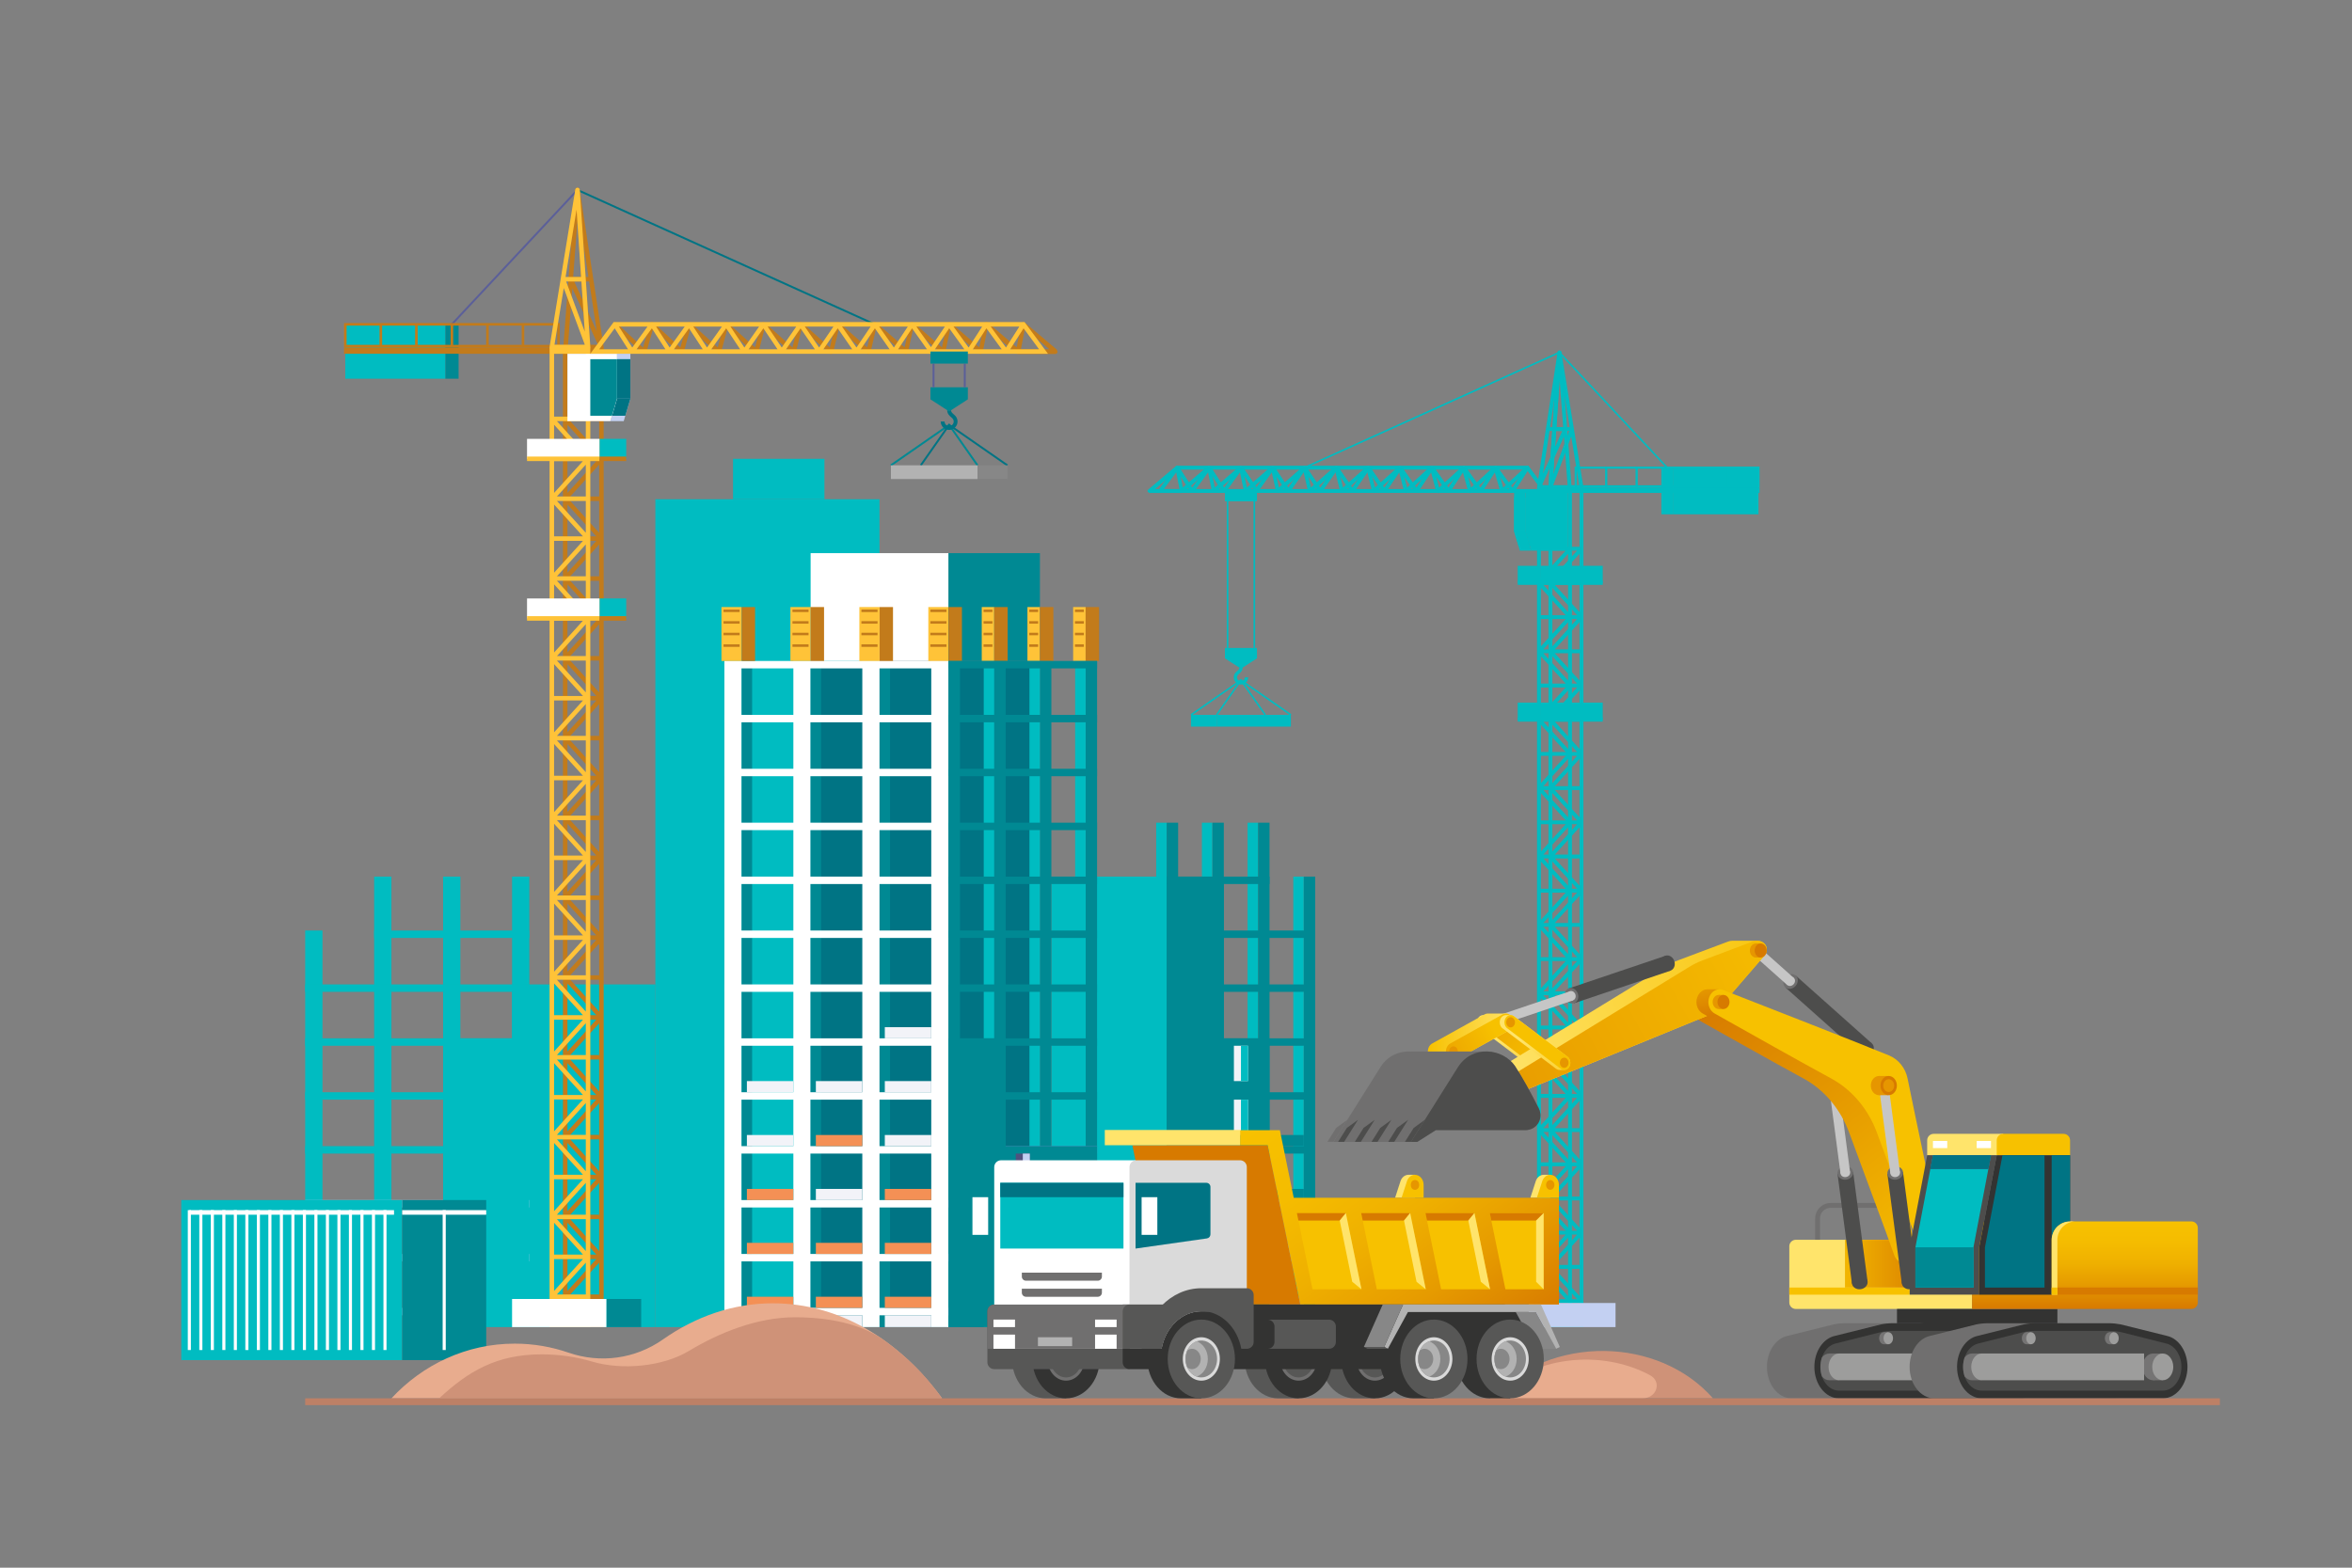 <?xml version="1.0" encoding="UTF-8"?> <svg xmlns="http://www.w3.org/2000/svg" xmlns:xlink="http://www.w3.org/1999/xlink" id="_Слой_1" data-name="Слой 1" viewBox="0 0 1700.79 1133.86"><rect x="0" y="0" width="1700.79" height="1133.86" fill="#808080" stroke="none"/><defs><style> .cls-1 { fill: url(#_Безымянный_градиент_5-2); } .cls-1, .cls-2, .cls-3, .cls-4, .cls-5, .cls-6, .cls-7, .cls-8, .cls-9, .cls-10, .cls-11, .cls-12, .cls-13, .cls-14, .cls-15, .cls-16, .cls-17, .cls-18, .cls-19, .cls-20, .cls-21, .cls-22, .cls-23, .cls-24, .cls-25, .cls-26, .cls-27, .cls-28, .cls-29, .cls-30, .cls-31, .cls-32, .cls-33, .cls-34, .cls-35, .cls-36, .cls-37, .cls-38, .cls-39, .cls-40, .cls-41, .cls-42 { stroke-width: 0px; } .cls-2 { fill: #007484; } .cls-3 { fill: #5b5f99; } .cls-4 { fill: url(#_Безымянный_градиент_3-2); } .cls-5 { fill: #4d4d4c; } .cls-6 { fill: url(#_Безымянный_градиент_3); } .cls-7 { fill: url(#_Безымянный_градиент_4); } .cls-8 { fill: url(#_Безымянный_градиент_2); } .cls-9 { fill: #ffe46b; } .cls-10 { fill: url(#_Безымянный_градиент_2-2); } .cls-11 { fill: url(#_Безымянный_градиент_3-3); } .cls-12 { fill: #575756; } .cls-13 { fill: #f49055; } .cls-14 { fill: #4f5180; } .cls-15 { fill: #c27b1b; } .cls-16 { fill: #50517d; } .cls-17 { fill: #b2b2b2; } .cls-18 { fill: #c3d0f2; } .cls-19 { fill: #f2f3f8; } .cls-20 { fill: url(#_Безымянный_градиент_4-2); } .cls-21 { fill: #333332; } .cls-22 { fill: #788acc; } .cls-23 { fill: url(#_Безымянный_градиент_5); } .cls-24 { fill: url(#_Безымянный_градиент_6); } .cls-25 { fill: #9d9d9c; } .cls-26 { fill: url(#_Безымянный_градиент_181); } .cls-27 { fill: #757474; } .cls-28 { fill: #c6c6c6; } .cls-29 { fill: #bd8066; } .cls-30 { fill: #e8ac8e; } .cls-31 { fill: url(#_Безымянный_градиент_2-3); } .cls-32 { fill: #706f6f; } .cls-33 { fill: #cf9278; } .cls-34 { fill: #f7c100; } .cls-35 { fill: #d77a00; } .cls-36 { fill: #dadada; } .cls-37 { fill: #fff; } .cls-38 { fill: #008993; } .cls-39 { fill: #e69600; } .cls-40 { fill: #00bcc1; } .cls-41 { fill: #878787; } .cls-42 { fill: #ffc338; } </style><linearGradient id="_Безымянный_градиент_3" data-name="Безымянный градиент 3" x1="1145.25" y1="793.32" x2="1086.02" y2="748.31" gradientUnits="userSpaceOnUse"><stop offset="0" stop-color="#f7c100"></stop><stop offset="1" stop-color="#ffe46b"></stop></linearGradient><linearGradient id="_Безымянный_градиент_2" data-name="Безымянный градиент 2" x1="1046" y1="716.96" x2="1118.86" y2="771.79" gradientUnits="userSpaceOnUse"><stop offset="0" stop-color="#e69600"></stop><stop offset="1" stop-color="#f7c100"></stop></linearGradient><linearGradient id="_Безымянный_градиент_6" data-name="Безымянный градиент 6" x1="1397.36" y1="913.97" x2="1321.42" y2="913.97" gradientUnits="userSpaceOnUse"><stop offset="0" stop-color="#d77a00"></stop><stop offset="1" stop-color="#f7c100"></stop></linearGradient><linearGradient id="_Безымянный_градиент_4" data-name="Безымянный градиент 4" x1="1252.24" y1="708.81" x2="1415.97" y2="910.46" gradientUnits="userSpaceOnUse"><stop offset="0" stop-color="#d77a00"></stop><stop offset="1" stop-color="#f7c100"></stop></linearGradient><linearGradient id="_Безымянный_градиент_181" data-name="Безымянный градиент 181" x1="1315.62" y1="667.67" x2="1084.71" y2="785.99" gradientUnits="userSpaceOnUse"><stop offset="0" stop-color="#f7c100"></stop><stop offset="1" stop-color="#ffe46b"></stop></linearGradient><linearGradient id="_Безымянный_градиент_5" data-name="Безымянный градиент 5" x1="1507.67" y1="946.73" x2="1507.67" y2="883.4" gradientUnits="userSpaceOnUse"><stop offset="0" stop-color="#d77a00"></stop><stop offset=".04" stop-color="#d97e00"></stop><stop offset=".28" stop-color="#e69b00"></stop><stop offset=".52" stop-color="#efb000"></stop><stop offset=".76" stop-color="#f5bc00"></stop><stop offset="1" stop-color="#f7c100"></stop></linearGradient><linearGradient id="_Безымянный_градиент_2-2" data-name="Безымянный градиент 2" x1="1054.47" y1="810.77" x2="1313.67" y2="671.04" xlink:href="#_Безымянный_градиент_2"></linearGradient><linearGradient id="_Безымянный_градиент_4-2" data-name="Безымянный градиент 4" x1="1237.51" y1="736.86" x2="1228.87" y2="685.31" xlink:href="#_Безымянный_градиент_4"></linearGradient><linearGradient id="_Безымянный_градиент_3-2" data-name="Безымянный градиент 3" x1="1032.53" y1="749.95" x2="1094.4" y2="749.95" xlink:href="#_Безымянный_градиент_3"></linearGradient><linearGradient id="_Безымянный_градиент_2-3" data-name="Безымянный градиент 2" x1="1027.33" y1="774.09" x2="1080.35" y2="744.09" xlink:href="#_Безымянный_градиент_2"></linearGradient><linearGradient id="_Безымянный_градиент_3-3" data-name="Безымянный градиент 3" x1="1161.72" y1="793.32" x2="1102.5" y2="748.31" xlink:href="#_Безымянный_градиент_3"></linearGradient><linearGradient id="_Безымянный_градиент_5-2" data-name="Безымянный градиент 5" x1="1085.72" y1="980.06" x2="950.05" y2="783.79" xlink:href="#_Безымянный_градиент_5"></linearGradient></defs><g><rect class="cls-40" x="370.29" y="712" width="103.62" height="247.85"></rect><g><rect class="cls-40" x="473.92" y="361.08" width="162.07" height="598.76"></rect><rect class="cls-40" x="530.07" y="331.84" width="66.1" height="29.24"></rect></g><rect class="cls-40" x="220.7" y="673.01" width="12.48" height="286.84"></rect><rect class="cls-40" x="270.56" y="634.02" width="12.48" height="325.83"></rect><rect class="cls-40" x="320.43" y="634.02" width="12.48" height="325.83"></rect><rect class="cls-40" x="370.29" y="634.02" width="12.48" height="325.83"></rect><g><rect class="cls-18" x="220.7" y="945.94" width="162.07" height="5.37"></rect><rect class="cls-18" x="220.7" y="906.95" width="162.07" height="5.37"></rect><rect class="cls-18" x="220.7" y="867.96" width="162.07" height="5.37"></rect><rect class="cls-40" x="220.7" y="828.97" width="162.07" height="5.37"></rect><rect class="cls-40" x="220.7" y="789.98" width="162.07" height="5.37"></rect><rect class="cls-40" x="220.7" y="750.99" width="162.07" height="5.37"></rect><rect class="cls-40" x="220.7" y="712" width="162.07" height="5.37"></rect><rect class="cls-40" x="270.56" y="673.01" width="112.21" height="5.37"></rect></g><rect class="cls-40" x="320.43" y="750.99" width="62.34" height="208.85"></rect></g><rect class="cls-40" x="760.27" y="634.02" width="83.39" height="325.83"></rect><g><rect class="cls-40" x="836.08" y="595.03" width="7.58" height="364.82"></rect><rect class="cls-40" x="869.13" y="595.03" width="7.58" height="364.82"></rect><rect class="cls-40" x="902.17" y="595.03" width="7.58" height="364.82"></rect><rect class="cls-40" x="935.22" y="634.02" width="7.58" height="325.83"></rect><rect class="cls-38" x="876.71" y="595.03" width="8.27" height="364.82"></rect><rect class="cls-38" x="909.76" y="595.03" width="8.27" height="364.82"></rect><rect class="cls-38" x="942.8" y="634.02" width="8.27" height="325.83"></rect><rect class="cls-38" x="876.71" y="750.99" width="41.32" height="208.85"></rect><rect class="cls-22" x="918.03" y="898.9" width="24.78" height="8.06"></rect><rect class="cls-22" x="918.03" y="937.89" width="24.78" height="21.96"></rect><rect class="cls-38" x="918.03" y="859.9" width="24.78" height="8.06"></rect><rect class="cls-38" x="918.03" y="820.91" width="24.78" height="8.06"></rect><rect class="cls-38" x="843.66" y="595.03" width="8.27" height="364.82"></rect><g><rect class="cls-22" x="843.66" y="945.94" width="107.42" height="5.37"></rect><rect class="cls-22" x="843.66" y="906.95" width="107.42" height="5.37"></rect><rect class="cls-22" x="843.66" y="867.96" width="107.42" height="5.37"></rect><rect class="cls-38" x="843.66" y="828.97" width="107.42" height="5.37"></rect><rect class="cls-38" x="843.66" y="789.98" width="107.42" height="5.37"></rect><rect class="cls-38" x="843.66" y="750.99" width="107.42" height="5.37"></rect><rect class="cls-38" x="843.66" y="712" width="107.42" height="5.37"></rect><rect class="cls-38" x="843.66" y="673.01" width="107.42" height="5.37"></rect><rect class="cls-38" x="843.66" y="634.02" width="74.37" height="5.37"></rect></g><rect class="cls-38" x="843.66" y="634.02" width="41.32" height="325.83"></rect><g><rect class="cls-19" x="892.27" y="834.34" width="10.19" height="25.56"></rect><rect class="cls-19" x="892.27" y="873.33" width="10.19" height="25.56"></rect><rect class="cls-19" x="892.27" y="912.32" width="10.19" height="25.56"></rect><rect class="cls-19" x="892.27" y="795.35" width="10.19" height="25.56"></rect><rect class="cls-19" x="892.27" y="756.36" width="10.19" height="25.56"></rect></g><g><rect class="cls-18" x="897.37" y="834.34" width="5.09" height="25.56"></rect><rect class="cls-18" x="897.37" y="873.33" width="5.09" height="25.56"></rect><rect class="cls-18" x="897.37" y="912.32" width="5.09" height="25.56"></rect><rect class="cls-40" x="897.37" y="795.35" width="5.09" height="25.56"></rect><rect class="cls-40" x="897.37" y="756.36" width="5.09" height="25.56"></rect></g></g><g><path class="cls-15" d="M407.08,252.61v707.23h29.45V252.61h-29.45ZM431.22,333.47l-20.89,23.02v-49.29l20.89,23.02h-5.99v3.26h5.99ZM431.22,391.18l-20.89,23.02v-49.29l20.89,23.02h-5.99v3.26h5.99ZM431.22,448.9l-20.89,23.02v-49.29l20.89,23.02h-5.99v3.26h5.99ZM431.22,506.62l-20.89,23.02v-49.29l20.89,23.02h-5.99v3.26h5.99ZM431.22,564.34l-20.89,23.02v-49.29l20.89,23.02h-5.99v3.26h5.99ZM431.22,622.06l-20.89,23.02v-49.29l20.89,23.02h-5.99v3.26h5.99ZM431.22,679.78l-20.89,23.02v-49.29l20.89,23.02h-5.99v3.26h5.99ZM431.22,737.5l-20.89,23.02v-49.29l20.89,23.02h-5.99v3.26h5.99ZM431.22,795.22l-20.89,23.02v-49.29l20.89,23.02h-5.99v3.26h5.99ZM431.22,852.94l-20.89,23.02v-49.29l20.89,23.02h-5.99v3.26h5.99ZM431.22,910.65l-20.89,23.02v-49.29l20.89,23.02h-5.99v3.26h5.99ZM433.27,878.54h-8.04v3.26h8.04v23.02l-22.37-24.64,22.37-24.64v23.02ZM433.27,820.82h-8.04v3.26h8.04v23.02l-22.37-24.64,22.37-24.64v23.02ZM433.27,763.1h-8.04v3.26h8.04v23.02l-22.37-24.64,22.37-24.64v23.02ZM433.27,705.38h-8.04v3.26h8.04v23.02l-22.37-24.64,22.37-24.64v23.02ZM433.27,647.66h-8.04v3.26h8.04v23.02l-22.37-24.64,22.37-24.64v23.02ZM433.27,589.94h-8.04v3.26h8.04v23.02l-22.37-24.64,22.37-24.64v23.02ZM433.27,532.23h-8.04v3.26h8.04v23.02l-22.37-24.64,22.37-24.64v23.02ZM433.27,474.51h-8.04v3.26h8.04v23.02l-22.37-24.64,22.37-24.64v23.02ZM433.27,416.79h-8.04v3.26h8.04v23.02l-22.37-24.64,22.37-24.64v23.02ZM433.27,359.07h-8.04v3.26h8.04v23.02l-22.37-24.64,22.37-24.64v23.02ZM433.27,255.87v45.48h-8.04v3.26h8.04v23.02l-22.94-25.27v-46.48h22.94ZM410.33,956.59v-18.07l22.94-25.27v23.02h-8.04v3.26h8.04v17.07h-22.94Z"></path><rect class="cls-3" x="305.68" y="185.28" width="133.02" height="1.4" transform="translate(-17.85 330.84) rotate(-46.93)"></rect><rect class="cls-2" x="524.41" y="67.99" width="1.4" height="235.97" transform="translate(139.34 587.86) rotate(-65.67)"></rect><rect class="cls-38" x="321.95" y="234.58" width="9.66" height="39.33" transform="translate(653.57 508.48) rotate(180)"></rect><rect class="cls-40" x="249.7" y="234.58" width="72.25" height="39.33" transform="translate(571.65 508.48) rotate(180)"></rect><polygon class="cls-38" points="644.62 337.14 643.82 335.99 686.52 306.35 707.43 336.16 706.29 336.96 686.17 308.29 644.62 337.14"></polygon><polygon class="cls-2" points="728.08 337.14 686.52 308.29 666.41 336.96 665.27 336.16 686.17 306.35 686.75 306.75 728.87 335.99 728.08 337.14"></polygon><rect class="cls-17" x="644.22" y="336.56" width="62.64" height="9.9"></rect><rect class="cls-41" x="706.86" y="336.56" width="21.62" height="9.9" transform="translate(1435.33 683.02) rotate(180)"></rect><path class="cls-2" d="M686.35,310.95c-3.36,0-6.1-2.73-6.1-6.09h2.79c0,1.82,1.48,3.3,3.3,3.3s3.3-1.48,3.3-3.3c0-.98-.47-1.75-.86-2.22-.18-.22-.52-.5-.87-.79-1.18-.99-2.97-2.48-2.97-5.15h2.79c0,1.27.78,2.01,1.97,3.01.45.38.88.74,1.23,1.16.98,1.18,1.5,2.57,1.5,4,0,3.36-2.73,6.09-6.09,6.09Z"></path><polygon class="cls-38" points="672.83 280.11 672.83 288.85 686.35 297.59 699.87 288.85 699.87 280.11 672.83 280.11"></polygon><rect class="cls-3" x="674.36" y="262.98" width="1.4" height="17.13"></rect><rect class="cls-3" x="696.94" y="262.98" width="1.4" height="17.13"></rect><path class="cls-15" d="M764.36,253l-23.23-19.66s-.05-.03-.07-.05c-.05-.04-.1-.07-.15-.1-.05-.03-.09-.05-.14-.07s-.09-.04-.14-.06c-.06-.02-.11-.04-.17-.05-.03,0-.05-.02-.08-.02-.02,0-.04,0-.06,0-.06,0-.12-.01-.18-.02-.05,0-.09,0-.14,0-.06,0-.12.01-.17.02-.05,0-.09.01-.14.03-.05.01-.11.03-.16.05-.05.02-.09.03-.14.05-.05.02-.09.05-.14.08-.05.03-.09.05-.13.09-.04.03-.08.06-.11.09-.05.04-.09.08-.13.13-.01.01-.03.03-.04.04-.02.02-.03.04-.04.06-.04.05-.07.1-.11.15-.03.04-.05.08-.07.13-.02.05-.05.1-.06.15-.02.05-.03.11-.05.16,0,.03-.02.05-.02.08l-3.28,16.92-20.93-17.85s-.04-.03-.07-.05c-.05-.04-.09-.07-.14-.1-.04-.03-.09-.05-.14-.07-.05-.02-.09-.04-.14-.06-.06-.02-.11-.04-.17-.05-.03,0-.05-.02-.08-.02-.02,0-.04,0-.07,0-.06,0-.11-.01-.17-.02-.05,0-.1,0-.16,0-.05,0-.1,0-.15.02-.05,0-.11.02-.16.03-.05.01-.1.03-.15.04-.05.02-.1.03-.15.06-.05.02-.09.05-.14.08-.04.03-.09.05-.13.08-.04.03-.08.06-.12.1-.04.04-.08.08-.12.12-.02.02-.03.03-.05.05-.02.02-.03.05-.05.07-.03.05-.07.09-.1.14-.03.05-.05.09-.08.14-.02.05-.04.09-.06.14-.02.06-.04.11-.05.17,0,.03-.02.05-.02.07l-3.44,16.94-20.77-17.85s-.04-.03-.06-.04c-.05-.04-.09-.07-.14-.1-.04-.03-.09-.05-.13-.08-.05-.02-.1-.04-.15-.06-.05-.02-.11-.04-.16-.05-.03,0-.05-.02-.07-.02-.02,0-.05,0-.07,0-.06,0-.11-.02-.17-.02-.05,0-.1,0-.15,0-.05,0-.11,0-.16.01-.05,0-.1.01-.15.03-.05.01-.11.03-.16.05-.04.02-.09.03-.13.05-.05.02-.1.05-.15.08-.04.02-.08.05-.12.07-.05.03-.09.07-.13.1-.04.03-.08.07-.12.11-.02.02-.04.03-.06.05-.02.02-.03.04-.05.07-.03.04-.07.09-.1.14-.03.05-.06.09-.08.14-.02.05-.04.09-.06.14-.02.06-.04.11-.05.17,0,.02-.02.05-.02.07l-3.6,16.96-20.6-17.86s-.04-.03-.06-.04c-.05-.04-.09-.07-.14-.1-.04-.03-.09-.05-.14-.08-.05-.02-.09-.04-.14-.06-.06-.02-.11-.04-.17-.06-.02,0-.04-.02-.07-.02-.02,0-.05,0-.07,0-.06-.01-.12-.02-.18-.02-.05,0-.1,0-.15,0-.05,0-.1,0-.15.01-.05,0-.11.01-.16.03-.05.01-.09.03-.14.04-.05.02-.1.04-.15.06-.05.02-.09.04-.13.07-.05.03-.1.06-.14.09-.04.03-.08.06-.11.09-.05.04-.09.08-.13.13-.02.02-.03.03-.05.05-.02.02-.02.04-.04.06-.04.05-.07.1-.11.15-.03.04-.05.09-.07.13-.02.05-.04.09-.06.14-.02.05-.04.11-.05.17,0,.02-.02.04-.02.07l-3.76,16.98-20.44-17.86s-.04-.03-.06-.04c-.05-.04-.09-.07-.14-.1-.04-.03-.09-.06-.14-.08-.05-.02-.09-.04-.14-.06-.06-.02-.11-.04-.17-.06-.02,0-.04-.02-.06-.02-.03,0-.05,0-.08,0-.06-.01-.11-.02-.17-.02-.05,0-.11,0-.16,0-.05,0-.1,0-.15.01-.06,0-.11.02-.17.03-.05.01-.09.02-.13.04-.06.02-.11.04-.16.06-.04.02-.08.04-.13.06-.05.03-.1.06-.15.09-.04.03-.07.05-.11.08-.05.04-.09.08-.14.13-.02.02-.04.03-.05.05-.01.02-.02.04-.04.05-.04.05-.07.1-.11.15-.03.04-.05.09-.08.13-.02.05-.04.09-.06.14-.02.05-.04.11-.06.17,0,.02-.02.04-.02.06l-3.92,17-20.28-17.86s-.04-.02-.05-.04c-.04-.04-.09-.07-.14-.1-.05-.03-.09-.06-.14-.08-.04-.02-.09-.04-.14-.06-.06-.02-.11-.04-.17-.06-.02,0-.04-.02-.06-.02-.03,0-.05,0-.08-.01-.06-.01-.11-.02-.17-.02-.05,0-.11,0-.16,0-.05,0-.1,0-.15,0-.06,0-.11.01-.17.03-.05.01-.09.02-.14.04-.05.02-.11.04-.16.06-.05.02-.09.04-.13.07-.05.03-.09.05-.14.09-.04.03-.08.06-.12.09-.05.04-.09.08-.13.12-.02.02-.04.03-.06.06-.01.02-.02.04-.04.05-.04.04-.07.09-.1.14-.03.04-.06.09-.08.13-.02.04-.04.09-.06.14-.02.06-.04.11-.06.17,0,.02-.02.04-.02.06l-4.08,17.02-20.11-17.86s-.03-.02-.05-.04c-.05-.04-.09-.07-.14-.1-.04-.03-.09-.06-.13-.08-.05-.02-.09-.04-.14-.06-.05-.02-.11-.04-.16-.06-.02,0-.04-.02-.06-.02-.03,0-.06,0-.09-.01-.06-.01-.11-.02-.17-.02-.05,0-.1,0-.15,0-.06,0-.11,0-.17,0-.05,0-.1.01-.14.02-.06.01-.11.03-.17.04-.04.01-.09.03-.13.05-.06.02-.11.05-.16.08-.04.02-.08.05-.12.07-.05.03-.09.06-.14.1-.04.03-.08.07-.12.11-.02.02-.05.04-.07.06-.02.02-.02.04-.04.05-.04.04-.07.09-.1.14-.03.04-.06.09-.08.14-.02.05-.04.09-.06.14-.02.05-.04.11-.06.16,0,.02-.02.04-.02.06l-4.25,17.04-19.95-17.86s-.03-.02-.05-.03c-.05-.04-.09-.07-.14-.1-.04-.03-.09-.06-.13-.08-.04-.02-.09-.04-.14-.06-.05-.02-.11-.04-.16-.06-.02,0-.04-.02-.05-.02-.03,0-.06,0-.09-.01-.06-.01-.11-.02-.17-.03-.05,0-.11,0-.16,0-.05,0-.1,0-.15,0-.06,0-.11.01-.17.03-.05,0-.09.02-.14.03-.06.02-.11.04-.16.06-.04.02-.09.04-.13.06-.05.03-.1.06-.15.09-.04.03-.08.05-.11.08-.05.04-.09.08-.14.13-.02.02-.04.03-.06.05-.01.01-.02.03-.03.04-.04.05-.07.1-.11.15-.03.04-.06.08-.08.13-.02.05-.04.09-.06.14-.02.05-.04.11-.06.16,0,.02-.01.04-.02.05l-4.41,17.06-19.79-17.86s-.03-.02-.04-.03c-.05-.04-.09-.07-.14-.11-.04-.03-.08-.06-.13-.08-.05-.03-.1-.05-.14-.07-.05-.02-.1-.04-.16-.06-.02,0-.04-.02-.05-.02-.03,0-.06,0-.09-.02-.05-.01-.11-.02-.16-.03-.05,0-.11,0-.16,0-.05,0-.1,0-.15,0-.05,0-.11.01-.16.02-.05,0-.1.02-.15.04-.05.01-.1.03-.15.05-.05.02-.1.04-.15.07-.05.02-.09.05-.13.08-.04.03-.09.06-.13.09-.04.04-.09.07-.13.11-.02.02-.05.04-.07.06-.01.01-.02.03-.03.05-.04.04-.07.09-.1.14-.03.04-.06.09-.08.13-.02.04-.04.09-.06.14-.02.05-.05.11-.06.17,0,.02-.01.03-.02.05l-4.57,17.08-19.62-17.86s-.03-.02-.04-.03c-.04-.04-.09-.07-.14-.1-.04-.03-.09-.06-.13-.08-.04-.02-.09-.04-.13-.06-.06-.02-.11-.05-.17-.07-.02,0-.03-.01-.05-.02-.03,0-.06,0-.09-.01-.06-.01-.12-.02-.18-.03-.05,0-.1,0-.15,0-.05,0-.11,0-.16,0-.05,0-.1.01-.15.02-.05,0-.1.02-.16.04-.05.01-.09.03-.14.05-.05.02-.1.04-.15.07-.04.02-.09.05-.13.08-.05.03-.09.06-.13.09-.04.03-.08.07-.12.11-.02.02-.05.04-.07.07-.01.01-.02.03-.03.04-.04.04-.07.09-.1.13-.03.04-.06.09-.09.13-.02.04-.04.09-.06.13-.02.06-.05.11-.07.17,0,.02-.01.03-.02.05l-4.73,17.1-19.46-17.86s-.03-.02-.04-.03c-.05-.04-.09-.07-.14-.11-.04-.03-.08-.06-.13-.08-.04-.02-.09-.04-.14-.07-.05-.02-.11-.05-.16-.06-.02,0-.03-.01-.05-.02-.03,0-.06,0-.09-.02-.06-.01-.12-.02-.18-.03-.05,0-.1,0-.15,0-.06,0-.11,0-.16,0-.05,0-.1.01-.15.02-.05,0-.11.02-.16.04-.05.01-.09.03-.14.05-.05.02-.1.04-.15.07-.04.02-.09.05-.13.08-.05.03-.09.06-.13.09-.05.04-.09.07-.13.12-.02.02-.05.04-.07.06-.01.01-.02.03-.03.04-.04.04-.07.09-.11.14-.03.04-.06.08-.08.13-.02.04-.04.09-.07.14-.02.05-.05.11-.07.16,0,.02-.01.03-.02.05l-4.9,17.12-19.29-17.86c-.66-.61-1.69-.57-2.3.09-.61.66-.57,1.69.09,2.3l21.24,19.66s.03.02.04.03c.04.03.08.07.13.1.04.03.09.06.13.09.04.02.08.04.13.06.06.03.11.05.17.07.02,0,.04.02.06.02.03,0,.07.01.1.02.03,0,.05.01.08.02.09.02.18.02.27.02.1,0,.2-.01.3-.03.03,0,.06-.01.08-.02.07-.02.14-.04.2-.06.03-.01.07-.03.1-.04.07-.03.13-.07.19-.11.03-.02.05-.03.08-.05.08-.06.16-.13.23-.2,0,0,0,0,.01-.01.01-.01.02-.03.03-.05.05-.06.1-.12.14-.18.02-.03.04-.06.06-.09.03-.05.06-.11.08-.17.02-.04.03-.08.04-.11,0-.02.02-.04.02-.06l4.9-17.13,19.48,17.88s.03.02.05.03c.04.03.08.06.12.09.05.03.09.06.14.09.04.02.08.04.12.06.06.03.11.05.17.07.02,0,.04.02.06.02.03,0,.06.01.09.02.03,0,.05.01.08.02.09.01.18.02.26.02.1,0,.2-.01.3-.03.03,0,.06-.01.08-.02.07-.02.14-.04.2-.06.03-.01.07-.03.1-.04.07-.03.13-.07.19-.11.02-.02.05-.03.07-.05.08-.06.16-.13.23-.21,0,0,0,0,.01,0,.01-.01.02-.03.03-.04.05-.06.1-.12.14-.18.02-.03.04-.06.06-.1.03-.05.05-.11.08-.16.02-.04.03-.08.04-.12,0-.02.02-.04.02-.06l4.74-17.11,19.64,17.88s.03.02.05.04c.04.03.08.06.12.09.05.03.09.06.14.09.04.02.08.04.12.06.06.03.12.05.18.07.02,0,.04.02.06.02.03,0,.06.01.08.02.03,0,.05.01.08.02.09.01.17.02.26.02.1,0,.2-.01.3-.03.03,0,.06-.01.08-.02.07-.02.14-.04.21-.07.03-.01.07-.03.1-.04.07-.03.13-.07.19-.11.02-.02.05-.03.07-.05.08-.06.16-.13.23-.21,0,0,0,0,.01,0,.01-.01.02-.03.03-.04.05-.06.1-.12.14-.19.02-.03.04-.06.05-.1.03-.05.06-.11.08-.17.02-.04.03-.08.04-.12,0-.02.02-.04.02-.06l4.57-17.09,19.81,17.88s.04.02.05.04c.04.03.08.06.12.09.05.03.09.06.14.09.04.02.08.04.12.06.06.03.12.05.17.06.02,0,.04.02.07.03.03,0,.05,0,.08.01.02,0,.05.01.07.01.09.01.17.02.26.02.1,0,.2-.01.31-.03.03,0,.06-.01.08-.02.07-.02.14-.04.21-.07.03-.01.07-.03.1-.04.07-.03.13-.07.19-.11.03-.02.05-.03.08-.05.08-.06.16-.13.23-.21,0,0,0,0,.01,0,.01-.01.02-.03.03-.05.05-.06.1-.12.14-.19.02-.03.04-.06.05-.1.03-.05.05-.11.08-.17.02-.04.03-.08.04-.12,0-.02.02-.04.02-.07l4.41-17.07,19.97,17.88s.04.03.06.04c.04.03.08.06.12.09.05.03.09.06.14.09.04.02.08.04.12.06.06.02.12.05.18.06.02,0,.05.02.07.03.01,0,.03,0,.04,0,.11.03.23.04.35.04,0,0,0,0,0,0,.1,0,.21-.01.31-.03.03,0,.06-.01.08-.02.07-.02.14-.04.21-.07.03-.01.07-.03.1-.04.07-.03.13-.07.19-.11.02-.02.05-.03.07-.05.08-.06.16-.13.24-.21,0,0,0,0,0,0,.01-.01.02-.03.03-.04.05-.06.1-.13.14-.2.02-.03.03-.06.05-.1.03-.05.06-.11.08-.17.02-.04.03-.08.04-.12,0-.02.02-.05.02-.07l4.25-17.05,20.13,17.88s.04.03.06.04c.04.03.08.06.12.09.05.03.1.06.15.09.04.02.08.04.12.06.06.03.12.05.18.06.02,0,.05.02.07.03.01,0,.02,0,.04,0,.11.02.22.04.34.04,0,0,0,0,0,0,.1,0,.21-.01.31-.03.03,0,.06-.01.08-.02.07-.02.14-.04.21-.07.03-.01.07-.03.1-.04.07-.03.13-.07.19-.11.03-.02.05-.03.08-.05.08-.06.16-.13.24-.21,0,0,0,0,0,0,.01-.01.02-.03.03-.04.05-.06.1-.12.14-.19.02-.03.04-.07.05-.1.03-.05.05-.11.08-.17.02-.04.03-.08.04-.13,0-.03.02-.05.02-.07l4.09-17.03,20.3,17.88s.04.03.07.05c.04.03.08.06.11.08.05.03.1.06.15.09.04.02.07.04.11.05.06.03.13.05.19.06.02,0,.05.02.07.02.01,0,.02,0,.03,0,.11.02.22.04.32.04,0,0,0,0,.01,0,.11,0,.21-.01.31-.03.03,0,.06-.01.08-.02.07-.02.14-.04.21-.07.03-.01.07-.03.1-.04.07-.03.13-.07.19-.11.03-.02.05-.03.08-.05.08-.06.16-.14.24-.21,0,0,0,0,0,0,.01-.01.02-.03.03-.05.05-.06.1-.12.14-.19.02-.03.04-.07.05-.1.03-.05.05-.11.07-.16.02-.04.03-.09.04-.13,0-.03.02-.05.02-.08l3.93-17.02,20.46,17.87s.05.03.07.05c.04.03.08.06.12.09.05.03.1.06.15.09.04.02.08.04.12.06.06.03.13.05.19.06.03,0,.05.02.07.02,0,0,.02,0,.03,0,.1.02.21.03.31.03,0,0,0,0,.01,0,.11,0,.21-.01.31-.03.03,0,.06-.02.08-.02.07-.02.14-.04.21-.07.03-.01.07-.03.1-.05.07-.03.13-.07.19-.11.03-.02.06-.03.08-.06.09-.06.16-.14.24-.22,0,0,0,0,0,0,.01-.01.02-.03.03-.04.05-.06.1-.13.14-.2.02-.03.04-.07.05-.1.03-.05.05-.11.07-.17.02-.04.03-.08.04-.13,0-.03.02-.05.03-.08l3.76-17,20.62,17.87s.05.03.07.05c.04.03.08.06.12.09.05.03.1.06.15.08.04.02.08.04.12.06.06.03.13.05.2.06.03,0,.05.02.07.02,0,0,.02,0,.02,0,.1.02.2.03.3.03,0,0,0,0,.01,0,.11,0,.21-.01.31-.03.03,0,.05-.01.08-.02.07-.02.15-.04.22-.07.03-.01.07-.03.1-.05.07-.03.13-.07.19-.11.03-.02.06-.03.08-.05.09-.07.17-.14.24-.22,0,0,0,0,0,0,0-.01.02-.02.02-.03.05-.07.1-.13.15-.21.02-.03.03-.07.05-.1.03-.06.05-.11.07-.17.02-.04.03-.08.04-.13,0-.03.02-.06.03-.09l3.6-16.98,20.79,17.87s.05.03.07.05c.04.03.08.06.12.08.05.03.1.06.15.08.04.02.07.04.11.05.07.03.14.05.21.07.02,0,.04.02.07.02,0,0,.01,0,.02,0,.1.02.2.03.29.03,0,0,0,0,.01,0,.11,0,.21-.01.32-.03.03,0,.05-.01.08-.02.07-.02.15-.04.22-.07.03-.01.07-.03.1-.05.07-.03.13-.07.19-.11.03-.02.06-.03.08-.06.09-.07.17-.14.24-.22,0,0,0,0,0,0,0-.01.01-.02.02-.03.05-.07.1-.14.15-.21.02-.03.03-.07.05-.1.03-.05.05-.11.07-.17.02-.04.03-.09.04-.13,0-.03.02-.06.03-.09l3.44-16.95,20.95,17.87s.05.04.08.06c.04.03.08.06.12.08.05.03.1.06.15.08.03.01.05.03.08.04.01,0,.03,0,.04.01.06.02.12.04.18.06.03,0,.06.02.09.03,0,0,0,0,0,0,0,0,0,0,.01,0,.09.02.18.03.28.03,0,0,.01,0,.02,0,0,0,0,0,0,0h27.04c.68,0,1.29-.43,1.53-1.07.24-.64.04-1.36-.48-1.8ZM738.24,252.61l2.91-15,17.72,15h-20.63Z"></path><rect class="cls-15" x="248.77" y="251.27" width="187.76" height="4.6"></rect><g><path class="cls-15" d="M404.8,251.27h-156.03v-17.62h156.03v17.62ZM250.63,249.41h152.31v-13.9h-152.31v13.9Z"></path><rect class="cls-15" x="274.46" y="234.58" width="1.86" height="15.76"></rect><rect class="cls-15" x="300.16" y="234.58" width="1.86" height="15.76"></rect><rect class="cls-15" x="325.86" y="234.58" width="1.86" height="15.76"></rect><rect class="cls-15" x="351.55" y="234.58" width="1.86" height="15.76"></rect><rect class="cls-15" x="377.25" y="234.58" width="1.86" height="15.76"></rect></g><path class="cls-15" d="M410.51,252.61l3.34-44.17,8.09,17.87,1.66,24.77c.06.86.77,1.53,1.62,1.53h9.66c.47,0,.93-.21,1.23-.57s.45-.84.37-1.31l-17.3-113.59s-.02-.08-.03-.13c-.01-.06-.02-.11-.04-.17-.02-.06-.05-.11-.07-.16-.02-.04-.04-.09-.06-.12-.03-.06-.08-.11-.12-.17-.02-.03-.04-.06-.06-.09-.05-.06-.1-.1-.16-.15-.02-.02-.04-.04-.06-.06-.07-.05-.14-.1-.21-.14-.02-.01-.03-.02-.05-.03-.19-.1-.39-.16-.61-.17,0,0,0,0,0,0-.04,0-.07,0-.11,0-.06,0-.13,0-.19,0,0,0,0,0-.02,0-.04,0-.08.02-.13.03-.06.01-.13.02-.19.04-.03,0-.05.02-.08.03-.07.03-.14.06-.21.09-.02.01-.04.03-.06.04-.07.04-.13.08-.19.14-.02.02-.05.05-.07.07-.05.05-.1.1-.14.15-.03.03-.05.07-.07.1-.03.05-.07.1-.1.15-.02.04-.04.08-.06.13-.02.05-.05.11-.07.16-.01.04-.02.09-.03.14-.01.06-.03.12-.03.18,0,.01,0,.03,0,.04l-8.73,115.35h3.27ZM426.76,249.34l-.98-14.56,6.59,14.56h-5.61ZM431.51,239.54l-6.36-14.04-1.47-21.9h2.36l5.47,35.94ZM425.54,200.33h-2.08l-1.64-24.41,3.72,24.41ZM421.32,217.03l-6.08-13.43h5.18l.9,13.43ZM417.51,160.23l2.69,40.1h-5.73l3.04-40.1Z"></path><path class="cls-42" d="M740.89,232.95h-297.13l-16.93,22.92h330.98l-16.93-22.92ZM471.37,237.45l9.8,15.16h-20.85l11.06-15.16ZM457.2,251.35l-9.65-15.15h20.69l-11.05,15.15ZM474.44,236.21h20.69l-10.91,15.15-9.79-15.15ZM498.25,237.45l9.94,15.16h-20.85l10.92-15.16ZM501.33,236.21h20.69l-10.77,15.15-9.93-15.15ZM525.13,237.45l10.08,15.16h-20.85l10.78-15.16ZM528.21,236.21h20.7l-10.63,15.15-10.07-15.15ZM552.01,237.45l10.22,15.16h-20.85l10.64-15.16ZM555.1,236.21h20.69l-10.49,15.15-10.21-15.15ZM578.89,237.45l10.36,15.16h-20.85l10.5-15.16ZM581.98,236.21h20.7l-10.35,15.15-10.35-15.15ZM605.77,237.45l10.5,15.16h-20.85l10.36-15.16ZM608.87,236.21h20.69l-10.21,15.15-10.49-15.15ZM632.65,237.45l10.64,15.16h-20.85l10.22-15.16ZM635.75,236.21h20.7l-10.07,15.15-10.63-15.15ZM659.53,237.45l10.78,15.16h-20.85l10.08-15.16ZM662.64,236.21h20.63l-10.08,14.84-10.55-14.84ZM686.39,237.42l10.94,15.19h-21.26l10.32-15.19ZM689.53,236.21h20.69l-9.79,15.15-10.91-15.15ZM713.29,237.45l11.06,15.16h-20.85l9.8-15.16ZM716.41,236.21h20.69l-9.65,15.15-11.05-15.15ZM740.17,237.45l11.2,15.16h-20.85l9.65-15.16ZM444.49,237.45l9.66,15.16h-20.85l11.2-15.16Z"></path><path class="cls-42" d="M397.41,251.27v708.57h29.45V251.27h-29.45ZM400.67,307.19l20.89,23.02h-20.89v-23.02ZM400.67,333.47h20.89l-20.89,23.02v-23.02ZM400.67,364.91l20.89,23.02h-20.89v-23.02ZM400.67,391.18h20.89l-20.89,23.02v-23.02ZM400.67,422.63l20.89,23.02h-20.89v-23.02ZM400.67,448.9h20.89l-20.89,23.02v-23.02ZM400.67,480.35l20.89,23.02h-20.89v-23.02ZM400.67,506.62h20.89l-20.89,23.02v-23.02ZM400.67,538.07l20.89,23.02h-20.89v-23.02ZM400.67,564.34h20.89l-20.89,23.02v-23.02ZM400.67,595.79l20.89,23.02h-20.89v-23.02ZM400.67,622.06h20.89l-20.89,23.02v-23.02ZM400.67,653.51l20.89,23.02h-20.89v-23.02ZM400.67,679.78h20.89l-20.89,23.02v-23.02ZM400.67,711.23l20.89,23.02h-20.89v-23.02ZM400.67,737.5h20.89l-20.89,23.02v-23.02ZM400.67,768.95l20.89,23.02h-20.89v-23.02ZM400.67,795.22h20.89l-20.89,23.02v-23.02ZM400.67,826.66l20.89,23.02h-20.89v-23.02ZM400.67,852.94h20.89l-20.89,23.02v-23.02ZM400.67,884.38l20.89,23.02h-20.89v-23.02ZM400.67,910.65h20.89l-20.89,23.02v-23.02ZM423.61,913.24v23.02h-20.89l20.89-23.02ZM402.72,881.8h20.89v23.02l-20.89-23.02ZM423.61,878.54h-20.89l20.89-23.02v23.02ZM402.72,824.08h20.89v23.02l-20.89-23.02ZM423.61,820.82h-20.89l20.89-23.02v23.02ZM402.72,766.36h20.89v23.02l-20.89-23.02ZM423.61,763.1h-20.89l20.89-23.02v23.02ZM402.72,708.64h20.89v23.02l-20.89-23.02ZM423.61,705.38h-20.89l20.89-23.02v23.02ZM402.72,650.92h20.89v23.02l-20.89-23.02ZM423.61,647.66h-20.89l20.89-23.02v23.02ZM402.72,593.2h20.89v23.02l-20.89-23.02ZM423.61,589.94h-20.89l20.89-23.02v23.02ZM402.72,535.48h20.89v23.02l-20.89-23.02ZM423.61,532.23h-20.89l20.89-23.02v23.02ZM402.72,477.76h20.89v23.02l-20.89-23.02ZM423.61,474.51h-20.89l20.89-23.02v23.02ZM402.72,420.04h20.89v23.02l-20.89-23.02ZM423.61,416.79h-20.89l20.89-23.02v23.02ZM402.72,362.32h20.89v23.02l-20.89-23.02ZM423.61,359.07h-20.89l20.89-23.02v23.02ZM402.72,304.61h20.89v23.02l-20.89-23.02ZM423.61,255.87v45.48h-22.94v-45.48h22.94ZM400.67,956.59v-17.07h22.94v17.07h-22.94Z"></path><path class="cls-42" d="M419.23,137.28c-.06-.83-.72-1.48-1.55-1.52-.83-.05-1.55.55-1.68,1.37l-18.56,113.59c-.08.47.06.96.37,1.32.31.37.76.58,1.24.58h26.19c.45,0,.88-.19,1.19-.52.31-.33.47-.78.44-1.23l-7.63-113.59ZM422.86,239.89l-13.46-36.28h11.03l2.44,36.28ZM416.93,151.62l3.27,48.71h-11.23l7.96-48.71ZM407.66,208.3l15.23,41.03h-21.93l6.71-41.03Z"></path><g><rect class="cls-18" x="446.19" y="255.87" width="9.66" height="32.47" transform="translate(902.04 544.2) rotate(180)"></rect><polygon class="cls-18" points="446.19 288.33 455.85 288.33 451.02 304.61 441.36 304.61 446.19 288.33"></polygon><rect class="cls-2" x="446.19" y="259.77" width="9.66" height="28.57" transform="translate(902.04 548.1) rotate(180)"></rect><polygon class="cls-2" points="452.18 300.71 455.85 288.33 446.19 288.33 442.52 300.71 452.18 300.71"></polygon><polygon class="cls-37" points="441.36 304.61 410.33 304.61 410.33 255.87 446.19 255.87 446.19 288.33 441.36 304.61"></polygon><polygon class="cls-38" points="442.52 300.71 446.19 288.33 446.19 259.77 426.86 259.77 426.86 300.71 442.52 300.71"></polygon></g><g><rect class="cls-38" x="438.49" y="939.51" width="25.16" height="20.33" transform="translate(902.14 1899.36) rotate(180)"></rect><rect class="cls-37" x="370.29" y="939.51" width="68.2" height="20.33"></rect></g><g><rect class="cls-40" x="433.5" y="432.85" width="19.33" height="14.43" transform="translate(886.33 880.12) rotate(180)"></rect><rect class="cls-37" x="381.11" y="432.85" width="52.39" height="14.43"></rect></g><rect class="cls-42" x="381.11" y="445.65" width="52.39" height="3.26"></rect><rect class="cls-15" x="433.5" y="445.65" width="19.33" height="3.26"></rect><g><rect class="cls-40" x="433.5" y="317.41" width="19.33" height="14.43" transform="translate(886.33 649.25) rotate(180)"></rect><rect class="cls-37" x="381.11" y="317.41" width="52.39" height="14.43"></rect></g><rect class="cls-42" x="381.11" y="330.21" width="52.39" height="3.26"></rect><rect class="cls-15" x="433.5" y="330.21" width="19.33" height="3.26"></rect><rect class="cls-38" x="672.83" y="254.24" width="27.04" height="8.74"></rect></g><g><rect class="cls-2" x="586.18" y="478.05" width="99.73" height="481.79"></rect><rect class="cls-2" x="685.9" y="478.05" width="66.1" height="481.79" transform="translate(1437.9 1437.9) rotate(180)"></rect><rect class="cls-37" x="523.83" y="478.05" width="12.48" height="481.79"></rect><rect class="cls-37" x="573.7" y="478.05" width="12.48" height="481.79"></rect><rect class="cls-37" x="623.56" y="478.05" width="12.48" height="481.79"></rect><rect class="cls-37" x="673.42" y="478.05" width="12.48" height="481.79"></rect><rect class="cls-38" x="536.31" y="478.05" width="7.58" height="481.79"></rect><rect class="cls-38" x="586.18" y="478.05" width="7.58" height="481.79"></rect><rect class="cls-38" x="636.04" y="478.05" width="7.58" height="481.79"></rect><g><rect class="cls-37" x="523.83" y="945.94" width="162.07" height="5.37"></rect><rect class="cls-37" x="523.83" y="906.95" width="162.07" height="5.37"></rect><rect class="cls-37" x="523.83" y="867.96" width="162.07" height="5.37"></rect><rect class="cls-37" x="523.83" y="828.97" width="162.07" height="5.37"></rect><rect class="cls-37" x="523.83" y="789.98" width="162.07" height="5.37"></rect><rect class="cls-37" x="523.83" y="750.99" width="162.07" height="5.37"></rect><rect class="cls-37" x="523.83" y="712" width="162.07" height="5.37"></rect><rect class="cls-37" x="523.83" y="673.01" width="162.07" height="5.37"></rect><rect class="cls-37" x="523.83" y="634.02" width="162.07" height="5.37"></rect><rect class="cls-37" x="523.83" y="595.03" width="162.07" height="5.37"></rect><rect class="cls-37" x="523.83" y="556.03" width="162.07" height="5.37"></rect><rect class="cls-37" x="523.83" y="517.04" width="162.07" height="5.37"></rect><rect class="cls-37" x="523.83" y="478.05" width="162.07" height="5.37"></rect></g><rect class="cls-37" x="586.18" y="400.07" width="99.73" height="77.98"></rect><rect class="cls-42" x="521.7" y="439.06" width="14.61" height="38.99"></rect><rect class="cls-15" x="536.31" y="439.06" width="9.71" height="38.99"></rect><rect class="cls-42" x="571.56" y="439.06" width="14.61" height="38.99"></rect><rect class="cls-15" x="586.18" y="439.06" width="9.71" height="38.99"></rect><rect class="cls-42" x="621.43" y="439.06" width="14.61" height="38.99"></rect><rect class="cls-15" x="636.04" y="439.06" width="9.71" height="38.99"></rect><rect class="cls-42" x="671.29" y="439.06" width="14.61" height="38.99"></rect><rect class="cls-38" x="785.05" y="478.05" width="8.27" height="481.79"></rect><rect class="cls-38" x="752" y="478.05" width="8.27" height="481.79"></rect><rect class="cls-38" x="718.95" y="478.05" width="8.27" height="481.79"></rect><rect class="cls-38" x="685.9" y="478.05" width="8.27" height="481.79"></rect><rect class="cls-40" x="777.47" y="478.05" width="7.58" height="481.79"></rect><rect class="cls-40" x="744.42" y="478.05" width="7.58" height="481.79"></rect><rect class="cls-40" x="711.37" y="478.05" width="7.58" height="481.79"></rect><rect class="cls-38" x="685.9" y="400.07" width="66.1" height="77.98" transform="translate(1437.9 878.12) rotate(180)"></rect><rect class="cls-15" x="685.9" y="439.06" width="9.71" height="38.99"></rect><rect class="cls-42" x="709.93" y="439.06" width="9.03" height="38.99"></rect><rect class="cls-15" x="718.95" y="439.06" width="9.71" height="38.99"></rect><rect class="cls-42" x="742.97" y="439.06" width="9.03" height="38.99"></rect><rect class="cls-15" x="752" y="439.06" width="9.71" height="38.99"></rect><rect class="cls-42" x="776.02" y="439.06" width="9.03" height="38.99"></rect><rect class="cls-15" x="785.05" y="439.06" width="9.71" height="38.99"></rect><g><rect class="cls-22" x="685.9" y="945.94" width="107.42" height="5.37"></rect><rect class="cls-22" x="685.9" y="906.95" width="107.42" height="5.37"></rect><rect class="cls-22" x="685.9" y="867.96" width="107.42" height="5.37"></rect><rect class="cls-22" x="685.9" y="828.97" width="107.42" height="5.37"></rect><rect class="cls-38" x="685.9" y="789.98" width="107.42" height="5.37"></rect><rect class="cls-38" x="685.9" y="750.99" width="107.42" height="5.37"></rect><rect class="cls-38" x="685.9" y="712" width="107.42" height="5.37"></rect><rect class="cls-38" x="685.9" y="673.01" width="107.42" height="5.37"></rect><rect class="cls-38" x="685.9" y="634.02" width="107.42" height="5.37"></rect><rect class="cls-38" x="685.9" y="595.03" width="107.42" height="5.37"></rect><rect class="cls-38" x="685.9" y="556.03" width="107.42" height="5.37"></rect><rect class="cls-38" x="685.9" y="517.04" width="107.42" height="5.37"></rect><rect class="cls-38" x="685.9" y="478.05" width="107.42" height="5.37"></rect></g><rect class="cls-13" x="589.97" y="937.89" width="33.59" height="8.06"></rect><g><rect class="cls-15" x="523.18" y="440.87" width="11.65" height="1.81"></rect><rect class="cls-15" x="523.18" y="449.26" width="11.65" height="1.81"></rect><rect class="cls-15" x="523.18" y="457.65" width="11.65" height="1.81"></rect><rect class="cls-15" x="523.18" y="466.04" width="11.65" height="1.81"></rect></g><rect class="cls-13" x="540.1" y="937.89" width="33.59" height="8.06"></rect><rect class="cls-13" x="639.83" y="937.89" width="33.59" height="8.06"></rect><g><rect class="cls-15" x="573.04" y="440.87" width="11.65" height="1.81"></rect><rect class="cls-15" x="573.04" y="449.26" width="11.65" height="1.81"></rect><rect class="cls-15" x="573.04" y="457.65" width="11.65" height="1.81"></rect><rect class="cls-15" x="573.04" y="466.04" width="11.65" height="1.81"></rect></g><g><rect class="cls-15" x="622.91" y="440.87" width="11.65" height="1.81"></rect><rect class="cls-15" x="622.91" y="449.26" width="11.65" height="1.81"></rect><rect class="cls-15" x="622.91" y="457.65" width="11.65" height="1.81"></rect><rect class="cls-15" x="622.91" y="466.04" width="11.65" height="1.81"></rect></g><g><rect class="cls-15" x="672.77" y="440.87" width="11.65" height="1.81"></rect><rect class="cls-15" x="672.77" y="449.26" width="11.65" height="1.81"></rect><rect class="cls-15" x="672.77" y="457.65" width="11.65" height="1.81"></rect><rect class="cls-15" x="672.77" y="466.04" width="11.65" height="1.81"></rect></g><rect class="cls-13" x="589.97" y="898.9" width="33.59" height="8.06"></rect><rect class="cls-13" x="540.1" y="898.9" width="33.59" height="8.06"></rect><rect class="cls-13" x="639.83" y="898.9" width="33.59" height="8.06"></rect><rect class="cls-19" x="589.97" y="859.9" width="33.59" height="8.06"></rect><rect class="cls-13" x="540.1" y="859.9" width="33.59" height="8.06"></rect><rect class="cls-13" x="639.83" y="859.9" width="33.59" height="8.06"></rect><rect class="cls-13" x="589.97" y="820.91" width="33.59" height="8.06"></rect><rect class="cls-19" x="540.1" y="820.91" width="33.59" height="8.06"></rect><rect class="cls-19" x="639.83" y="820.91" width="33.59" height="8.06"></rect><rect class="cls-19" x="589.97" y="781.92" width="33.59" height="8.06"></rect><rect class="cls-19" x="540.1" y="781.92" width="33.59" height="8.06"></rect><rect class="cls-19" x="639.83" y="781.92" width="33.59" height="8.06"></rect><rect class="cls-19" x="639.83" y="742.93" width="33.59" height="8.06"></rect><g><rect class="cls-15" x="711.22" y="440.87" width="6.43" height="1.81"></rect><rect class="cls-15" x="711.22" y="449.26" width="6.43" height="1.81"></rect><rect class="cls-15" x="711.22" y="457.65" width="6.43" height="1.81"></rect><rect class="cls-15" x="711.22" y="466.04" width="6.43" height="1.81"></rect></g><g><rect class="cls-15" x="744.27" y="440.87" width="6.43" height="1.81"></rect><rect class="cls-15" x="744.27" y="449.26" width="6.43" height="1.81"></rect><rect class="cls-15" x="744.27" y="457.65" width="6.43" height="1.81"></rect><rect class="cls-15" x="744.27" y="466.04" width="6.43" height="1.81"></rect></g><g><rect class="cls-15" x="777.32" y="440.87" width="6.43" height="1.81"></rect><rect class="cls-15" x="777.32" y="449.26" width="6.43" height="1.81"></rect><rect class="cls-15" x="777.32" y="457.65" width="6.43" height="1.81"></rect><rect class="cls-15" x="777.32" y="466.04" width="6.43" height="1.81"></rect></g><rect class="cls-38" x="685.9" y="750.99" width="41.32" height="83.35"></rect><rect class="cls-19" x="589.97" y="951.31" width="33.59" height="8.53"></rect><rect class="cls-19" x="540.1" y="951.31" width="33.59" height="8.53"></rect><rect class="cls-19" x="639.83" y="951.31" width="33.59" height="8.53"></rect><rect class="cls-38" x="685.9" y="828.97" width="107.42" height="130.87"></rect><rect class="cls-16" x="734.52" y="873.33" width="10.19" height="25.56"></rect><rect class="cls-16" x="734.52" y="834.34" width="10.19" height="25.56"></rect><rect class="cls-16" x="734.52" y="912.32" width="10.19" height="25.56"></rect><rect class="cls-18" x="739.61" y="834.34" width="5.09" height="25.56"></rect><rect class="cls-18" x="739.61" y="873.33" width="5.09" height="25.56"></rect><rect class="cls-18" x="739.61" y="912.32" width="5.09" height="25.56"></rect></g><g><rect class="cls-40" x="131.08" y="867.96" width="159.75" height="115.77"></rect><rect class="cls-38" x="290.83" y="867.96" width="60.77" height="115.77" transform="translate(642.43 1851.69) rotate(180)"></rect><rect class="cls-37" x="136.97" y="875.25" width="147.96" height="3.32"></rect><g><rect class="cls-37" x="135.8" y="875.25" width="2.23" height="101.18"></rect><rect class="cls-37" x="144.12" y="875.25" width="2.23" height="101.18"></rect><rect class="cls-37" x="152.44" y="875.25" width="2.23" height="101.18"></rect><rect class="cls-37" x="160.76" y="875.25" width="2.23" height="101.18"></rect><rect class="cls-37" x="169.08" y="875.25" width="2.23" height="101.18"></rect><rect class="cls-37" x="177.41" y="875.25" width="2.23" height="101.18"></rect><rect class="cls-37" x="185.73" y="875.25" width="2.23" height="101.18"></rect><rect class="cls-37" x="194.05" y="875.25" width="2.23" height="101.18"></rect><rect class="cls-37" x="202.37" y="875.25" width="2.23" height="101.18"></rect><rect class="cls-37" x="210.69" y="875.25" width="2.23" height="101.18"></rect><rect class="cls-37" x="219.02" y="875.25" width="2.23" height="101.18"></rect><rect class="cls-37" x="227.34" y="875.25" width="2.23" height="101.18"></rect><rect class="cls-37" x="235.66" y="875.25" width="2.23" height="101.18"></rect><rect class="cls-37" x="243.98" y="875.25" width="2.23" height="101.18"></rect><rect class="cls-37" x="252.3" y="875.25" width="2.23" height="101.18"></rect><rect class="cls-37" x="260.63" y="875.25" width="2.23" height="101.18"></rect><rect class="cls-37" x="268.95" y="875.25" width="2.23" height="101.18"></rect><rect class="cls-37" x="277.27" y="875.25" width="2.23" height="101.18"></rect></g><rect class="cls-37" x="320.1" y="875.25" width="2.23" height="101.18"></rect><rect class="cls-37" x="290.83" y="875.25" width="60.77" height="3.32"></rect></g><g><path class="cls-40" d="M1111.47,353.71v606.13h25.24V353.71h-25.24ZM1121.15,423.01v-2.79h-5.13l17.9-19.73v42.24l-17.9-19.73h5.13ZM1121.15,472.48v-2.79h-5.13l17.9-19.73v42.24l-17.9-19.73h5.13ZM1121.15,521.94v-2.79h-5.13l17.9-19.73v42.24l-17.9-19.73h5.13ZM1121.15,571.41v-2.79h-5.13l17.9-19.73v42.24l-17.9-19.73h5.13ZM1121.15,620.88v-2.79h-5.13l17.9-19.73v42.24l-17.9-19.73h5.13ZM1121.15,670.35v-2.79h-5.13l17.9-19.73v42.24l-17.9-19.73h5.13ZM1121.15,719.82v-2.79h-5.13l17.9-19.73v42.24l-17.9-19.73h5.13ZM1121.15,769.28v-2.79h-5.13l17.9-19.73v42.24l-17.9-19.73h5.13ZM1121.15,818.75v-2.79h-5.13l17.9-19.73v42.24l-17.9-19.73h5.13ZM1121.15,868.22v-2.79h-5.13l17.9-19.73v42.24l-17.9-19.73h5.13ZM1121.15,917.69v-2.79h-5.13l17.9-19.73v42.24l-17.9-19.73h5.13ZM1114.27,870.44l19.17,21.12-19.17,21.12v-19.73h6.89v-2.79h-6.89v-19.73ZM1114.27,820.97l19.17,21.12-19.17,21.12v-19.73h6.89v-2.79h-6.89v-19.73ZM1114.27,771.5l19.17,21.12-19.17,21.12v-19.73h6.89v-2.79h-6.89v-19.73ZM1114.27,722.03l19.17,21.12-19.17,21.12v-19.73h6.89v-2.79h-6.89v-19.73ZM1114.27,672.57l19.17,21.12-19.17,21.12v-19.73h6.89v-2.79h-6.89v-19.73ZM1114.27,623.1l19.17,21.12-19.17,21.12v-19.73h6.89v-2.79h-6.89v-19.73ZM1114.27,573.63l19.17,21.12-19.17,21.12v-19.73h6.89v-2.79h-6.89v-19.73ZM1114.27,524.16l19.17,21.12-19.17,21.12v-19.73h6.89v-2.79h-6.89v-19.73ZM1114.27,474.69l19.17,21.12-19.17,21.12v-19.73h6.89v-2.79h-6.89v-19.73ZM1114.27,425.23l19.17,21.12-19.17,21.12v-19.73h6.89v-2.79h-6.89v-19.73ZM1133.92,356.5v39.84l-19.66,21.66v-19.73h6.89v-2.79h-6.89v-38.98h19.66ZM1114.27,957.05v-14.63h6.89v-2.79h-6.89v-19.73l19.66,21.66v15.49h-19.66Z"></path><rect class="cls-40" x="1166.01" y="239.6" width="1.2" height="114.01" transform="translate(111.88 876.69) rotate(-43.08)"></rect><rect class="cls-40" x="934.43" y="296.01" width="202.24" height="1.2" transform="translate(-30.24 452.9) rotate(-24.33)"></rect><rect class="cls-40" x="1201.39" y="338.26" width="8.28" height="33.7"></rect><rect class="cls-40" x="1209.67" y="338.26" width="61.93" height="33.7"></rect><polygon class="cls-40" points="933.13 517.54 933.81 516.55 897.22 491.15 879.3 516.7 880.28 517.39 897.51 492.81 933.13 517.54"></polygon><polygon class="cls-40" points="861.6 517.54 897.22 492.81 914.46 517.39 915.43 516.7 897.51 491.15 897.03 491.49 860.92 516.55 861.6 517.54"></polygon><rect class="cls-40" x="879.79" y="517.04" width="53.68" height="8.48" transform="translate(1813.26 1042.57) rotate(180)"></rect><rect class="cls-40" x="861.26" y="517.04" width="18.53" height="8.48"></rect><path class="cls-40" d="M897.37,495.09c2.88,0,5.22-2.34,5.22-5.22h-2.39c0,1.56-1.27,2.83-2.83,2.83s-2.83-1.27-2.83-2.83c0-.84.4-1.5.73-1.9.16-.19.44-.43.75-.68,1.01-.85,2.55-2.13,2.55-4.41h-2.39c0,1.09-.67,1.72-1.69,2.58-.39.32-.76.63-1.05.99-.84,1.01-1.28,2.2-1.28,3.43,0,2.88,2.34,5.22,5.22,5.22Z"></path><polygon class="cls-40" points="908.96 468.66 908.96 476.15 897.37 483.64 885.78 476.15 885.78 468.66 908.96 468.66"></polygon><rect class="cls-40" x="906.44" y="362.6" width="1.2" height="106.06"></rect><rect class="cls-40" x="887.09" y="362.6" width="1.2" height="106.06"></rect><path class="cls-40" d="M830.1,355.59c.2.55.72.92,1.31.92h23.17s0,0,0,0c0,0,.01,0,.02,0,.08,0,.16,0,.24-.02,0,0,0,0,.01,0,0,0,0,0,0,0,.03,0,.05-.02.08-.02.05-.01.1-.03.15-.05.01,0,.02,0,.03-.01.02-.01.05-.03.07-.04.04-.02.09-.04.13-.07.04-.02.07-.05.1-.07.02-.02.05-.03.07-.05l17.96-15.31,2.95,14.53s.02.05.02.08c.01.04.02.08.03.11.02.05.04.1.06.14.01.03.03.06.04.09.04.06.08.12.13.18,0,0,.01.02.02.03,0,0,0,0,0,0,.06.07.13.13.2.19.02.02.05.03.07.05.05.04.11.07.16.1.03.01.06.03.09.04.06.03.12.04.19.06.02,0,.05.01.07.02.09.02.18.03.27.03,0,0,0,0,.01,0,.08,0,.17,0,.25-.03,0,0,0,0,.01,0,.02,0,.04-.01.06-.02.06-.02.12-.03.18-.06.03-.01.06-.03.1-.05.05-.02.09-.05.13-.07.04-.02.07-.05.1-.07.02-.02.04-.03.06-.05l17.82-15.32,3.09,14.55s.02.05.02.08c0,.04.02.07.03.11.02.05.04.1.06.15.01.03.03.06.04.09.04.06.08.12.13.18,0,0,.01.02.02.03,0,0,0,0,0,0,.06.07.13.13.2.19.02.02.05.03.07.05.05.04.11.07.16.1.03.01.06.03.09.04.06.02.12.04.19.06.02,0,.05.01.07.02.09.02.18.03.27.03,0,0,0,0,.01,0,.09,0,.17-.01.26-.03,0,0,.01,0,.02,0,.02,0,.04-.01.06-.02.06-.02.11-.03.17-.05.03-.01.07-.03.1-.05.04-.02.09-.05.13-.07.04-.02.07-.05.1-.07.02-.02.04-.03.06-.04l17.68-15.32,3.23,14.57s.02.05.02.07c.01.04.02.07.03.11.02.05.04.1.06.14.01.03.03.06.04.09.04.06.08.12.12.17,0,.01.02.02.03.04,0,0,0,0,0,0,.06.07.13.13.2.19.02.02.05.03.07.05.05.03.11.07.16.09.03.01.06.03.09.04.06.02.12.04.18.06.02,0,.05.01.07.02.09.02.18.03.27.03,0,0,0,0,.01,0,.09,0,.18-.01.27-.03,0,0,.02,0,.02,0,.02,0,.04-.02.06-.02.06-.02.11-.03.17-.05.03-.01.07-.03.1-.05.04-.02.09-.05.13-.07.04-.02.07-.05.1-.07.02-.01.04-.03.06-.04l17.54-15.32,3.36,14.58s.01.04.02.07c.01.04.02.07.04.11.02.05.04.1.06.14.01.03.03.06.05.09.04.06.08.11.12.16.01.01.02.03.03.04,0,0,0,0,0,0,.06.07.13.13.2.18.02.02.04.03.07.04.05.04.11.07.16.1.03.01.06.03.08.04.06.02.12.04.18.06.02,0,.05.01.07.02.09.02.18.03.27.03,0,0,0,0,0,0,.09,0,.19-.01.28-.03,0,0,.02,0,.03,0,.02,0,.04-.02.06-.02.06-.02.11-.03.16-.06.03-.01.07-.03.1-.05.04-.02.09-.05.13-.08.03-.02.07-.05.1-.07.02-.01.04-.03.06-.04l17.4-15.32,3.5,14.6s.01.04.02.06c.01.04.02.07.04.11.02.05.04.1.06.14.01.03.03.06.05.09.04.06.08.11.12.16,0,.01.02.03.03.04,0,0,0,0,0,0,.06.07.13.13.2.18.02.02.04.03.07.04.05.04.11.07.16.09.03.01.06.03.08.04.06.02.12.04.18.06.02,0,.05.01.07.02.09.02.17.03.26.03,0,0,0,0,0,0,.1,0,.19-.01.29-.03.01,0,.02,0,.03,0,.02,0,.04-.02.06-.02.05-.02.11-.03.16-.05.03-.01.07-.03.1-.05.04-.02.08-.05.13-.07.04-.02.07-.05.1-.08.02-.01.04-.02.05-.04l17.26-15.32,3.64,14.62s.01.04.02.06c.01.03.02.07.03.1.02.05.04.1.07.15.01.03.03.05.04.08.04.06.08.11.12.17,0,.01.02.02.02.03,0,0,0,0,0,0,.06.07.13.13.2.18.02.02.04.03.06.04.05.04.11.07.17.09.03.01.06.03.08.04.06.02.12.04.18.06.02,0,.05.01.07.02.09.02.17.03.26.03,0,0,0,0,0,0,.1,0,.2-.01.3-.04.01,0,.02,0,.03,0,.02,0,.04-.02.06-.02.05-.02.1-.03.15-.05.04-.02.07-.03.1-.05.04-.02.08-.05.12-.07.04-.02.07-.05.1-.08.02-.01.03-.02.05-.04l17.11-15.32,3.78,14.63s.01.04.02.06c.01.03.02.07.04.1.02.05.04.1.07.14.02.03.03.06.05.08.04.06.08.11.12.16.01.01.02.03.03.04,0,0,0,0,0,0,.06.07.13.13.2.18.02.02.04.03.07.04.05.03.11.07.16.09.03.01.06.03.09.04.06.02.12.04.18.06.02,0,.05.01.07.02.09.02.17.03.26.03.07,0,.15,0,.22-.02.02,0,.04,0,.06-.01.02,0,.04,0,.07-.01.02,0,.04-.02.06-.02.05-.02.1-.03.15-.06.04-.02.07-.03.11-.05.04-.02.08-.05.12-.07.04-.03.07-.05.11-.08.01-.01.03-.02.04-.03l16.97-15.32,3.92,14.65s.01.04.02.05c.01.03.02.07.04.1.02.05.04.1.07.14.02.03.03.06.05.08.04.06.08.11.12.16.01.01.02.03.03.04,0,0,0,0,0,0,.06.07.13.13.2.18.02.02.04.03.06.04.05.03.11.07.16.09.03.01.06.03.08.04.06.02.12.04.18.06.02,0,.05.01.07.02.09.02.17.03.26.03.07,0,.15,0,.22-.02.02,0,.04,0,.07-.01.02,0,.05,0,.07-.01.02,0,.04-.02.06-.02.05-.02.1-.03.15-.06.04-.02.07-.03.1-.05.04-.02.08-.05.12-.08.04-.03.07-.05.11-.08.01-.01.03-.02.04-.03l16.83-15.32,4.06,14.66s.01.03.02.05c.01.03.02.07.04.1.02.05.04.1.07.14.02.03.03.06.05.08.04.06.08.11.12.16.01.01.02.03.03.04,0,0,0,0,0,0,.06.07.13.12.2.18.02.01.04.03.06.04.05.03.11.06.16.09.03.01.06.02.08.04.06.02.12.04.18.06.02,0,.05.01.07.02.08.02.17.03.26.03.08,0,.15,0,.23-.02.02,0,.05,0,.07-.01.03,0,.05,0,.08-.02.02,0,.03-.01.05-.02.05-.02.1-.04.15-.06.04-.02.07-.03.11-.05.04-.02.08-.05.12-.08.04-.03.07-.05.11-.08.01-.01.03-.02.04-.03l16.69-15.32,4.2,14.68s.01.03.02.05c.01.03.02.07.04.1.02.05.04.1.07.14.02.03.03.05.05.08.04.06.08.11.12.16.01.01.02.03.03.04,0,0,0,0,.01,0,.06.06.13.12.2.17.02.02.04.03.06.04.05.03.11.06.16.09.03.01.06.02.08.04.06.02.11.04.17.05.02,0,.05.01.07.02.08.02.17.03.26.03.08,0,.15,0,.23-.02.02,0,.05,0,.07-.01.03,0,.06-.01.09-.02.02,0,.03-.01.05-.02.05-.02.1-.04.14-.06.04-.02.07-.03.11-.05.04-.02.08-.05.11-.08.04-.03.07-.05.11-.08.01-.01.03-.02.04-.03l18.2-16.85c.57-.52.6-1.41.08-1.97-.52-.57-1.41-.6-1.97-.08l-16.53,15.31-4.2-14.67s-.01-.03-.02-.04c-.02-.05-.04-.09-.06-.14-.02-.04-.03-.08-.06-.12-.02-.04-.05-.07-.07-.11-.03-.04-.06-.08-.09-.12,0-.01-.02-.02-.02-.03-.02-.02-.04-.04-.06-.06-.04-.03-.07-.07-.11-.1-.04-.03-.07-.05-.11-.08-.04-.02-.07-.05-.11-.06-.04-.02-.09-.04-.13-.06-.04-.02-.08-.03-.12-.04-.05-.01-.09-.02-.14-.03-.04,0-.08-.01-.13-.02-.05,0-.09,0-.14,0-.04,0-.08,0-.13,0-.05,0-.1.02-.15.03-.03,0-.05,0-.08.01-.01,0-.03.01-.04.02-.05.02-.09.04-.14.06-.04.02-.08.03-.12.06-.04.02-.07.05-.11.07-.04.03-.08.06-.12.09-.01,0-.02.02-.03.02l-16.68,15.31-4.06-14.65s-.01-.03-.02-.04c-.02-.05-.04-.1-.06-.14-.02-.04-.03-.08-.05-.11-.02-.04-.05-.08-.07-.12-.03-.04-.05-.08-.09-.12-.01-.01-.02-.03-.03-.04-.02-.02-.04-.04-.06-.06-.03-.03-.07-.07-.11-.09-.04-.03-.08-.06-.11-.08-.04-.02-.07-.05-.11-.06-.04-.02-.09-.04-.13-.06-.04-.02-.08-.03-.12-.04-.04-.01-.09-.02-.13-.03-.04,0-.09-.01-.13-.02-.05,0-.09,0-.14,0-.04,0-.09,0-.13,0-.05,0-.1.02-.15.03-.02,0-.05,0-.07.01-.01,0-.03.01-.04.02-.05.02-.1.04-.15.06-.04.02-.08.03-.11.05-.04.02-.08.05-.11.07-.04.03-.08.06-.12.09-.01,0-.02.02-.04.03l-16.82,15.31-3.92-14.64s-.01-.03-.02-.04c-.01-.05-.03-.1-.05-.14-.02-.04-.03-.08-.05-.12-.02-.04-.05-.08-.07-.11-.03-.04-.06-.08-.09-.12-.01-.01-.02-.03-.03-.04-.02-.02-.04-.03-.06-.05-.03-.03-.07-.07-.11-.1-.04-.03-.07-.05-.11-.08-.04-.02-.07-.05-.11-.07-.04-.02-.08-.04-.13-.06-.04-.02-.08-.03-.12-.04-.04-.01-.09-.02-.13-.03-.05,0-.09-.02-.14-.02-.04,0-.09,0-.13,0-.05,0-.09,0-.14,0-.05,0-.09.01-.14.02-.03,0-.05,0-.08.01-.02,0-.03.01-.05.02-.05.01-.09.03-.14.05-.04.02-.08.04-.12.06-.04.02-.07.04-.11.07-.04.03-.08.06-.12.09-.01.01-.03.02-.04.03l-16.96,15.31-3.78-14.62s-.01-.03-.02-.05c-.01-.05-.03-.09-.05-.14-.02-.04-.03-.08-.06-.12-.02-.04-.04-.07-.07-.11-.03-.04-.06-.09-.09-.13-.01-.01-.02-.03-.03-.04-.02-.02-.03-.03-.05-.05-.04-.04-.08-.07-.12-.11-.03-.02-.06-.05-.1-.07-.04-.03-.08-.05-.13-.08-.04-.02-.07-.04-.11-.05-.05-.02-.09-.04-.14-.05-.04-.01-.08-.02-.12-.03-.05,0-.1-.02-.15-.02-.04,0-.08,0-.13,0-.05,0-.09,0-.14,0-.05,0-.1.01-.15.02-.02,0-.05,0-.07.01-.02,0-.03.01-.05.02-.05.01-.09.03-.14.05-.04.02-.08.03-.12.05-.04.02-.07.04-.11.07-.04.03-.08.06-.12.09-.01.01-.03.02-.04.03l-17.1,15.31-3.64-14.61s-.01-.03-.02-.05c-.01-.05-.03-.09-.05-.14-.02-.04-.03-.08-.05-.12-.02-.04-.05-.08-.07-.12-.03-.04-.05-.08-.08-.12-.01-.01-.02-.03-.03-.05-.02-.02-.04-.03-.06-.05-.03-.03-.06-.06-.1-.09-.04-.03-.08-.06-.12-.09-.03-.02-.07-.04-.1-.06-.05-.02-.09-.05-.14-.07-.04-.01-.07-.03-.11-.04-.05-.01-.09-.03-.14-.04-.04,0-.08-.01-.12-.02-.05,0-.09,0-.14,0-.04,0-.08,0-.13,0-.05,0-.1.01-.15.02-.02,0-.05,0-.07.01-.02,0-.03.01-.05.02-.05.01-.09.03-.14.05-.04.02-.08.03-.12.06-.04.02-.07.04-.11.07-.04.03-.08.06-.12.09-.01.01-.03.02-.04.03l-17.24,15.31-3.5-14.59s-.01-.03-.02-.05c-.01-.05-.03-.1-.05-.14-.02-.04-.03-.08-.05-.12-.02-.04-.04-.08-.07-.12-.03-.04-.06-.08-.09-.12-.01-.01-.02-.03-.03-.05-.02-.02-.03-.03-.05-.05-.04-.04-.07-.07-.11-.1-.03-.03-.07-.05-.1-.08-.04-.03-.08-.05-.12-.07-.04-.02-.08-.04-.12-.06-.04-.02-.09-.03-.13-.05-.04-.01-.08-.02-.12-.03-.05-.01-.1-.02-.14-.02-.04,0-.08,0-.13,0-.05,0-.09,0-.14,0-.05,0-.1.01-.14.02-.02,0-.05,0-.07,0-.02,0-.03.01-.05.02-.05.01-.1.03-.15.05-.04.02-.08.03-.12.05-.04.02-.08.05-.12.07-.04.03-.08.05-.12.08-.02.01-.03.02-.05.03l-17.38,15.31-3.36-14.57s-.01-.04-.02-.06c-.01-.05-.03-.09-.05-.14-.02-.04-.03-.08-.05-.12-.02-.04-.04-.07-.06-.11-.03-.04-.06-.09-.09-.13-.01-.01-.02-.03-.03-.04-.01-.02-.03-.03-.04-.04-.04-.04-.08-.08-.12-.11-.03-.03-.06-.05-.09-.07-.04-.03-.08-.05-.13-.08-.04-.02-.07-.04-.11-.05-.05-.02-.09-.04-.14-.05-.04-.01-.08-.02-.11-.03-.05-.01-.1-.02-.15-.02-.04,0-.08,0-.13,0-.05,0-.09,0-.14,0-.05,0-.1.01-.15.02-.02,0-.04,0-.07,0-.02,0-.04.01-.06.02-.05.01-.1.03-.14.05-.04.02-.08.03-.12.05-.04.02-.08.04-.12.07-.04.03-.08.06-.12.09-.02.01-.03.02-.05.03l-17.52,15.3-3.22-14.56s-.01-.04-.02-.06c-.01-.05-.03-.1-.05-.14-.02-.04-.03-.08-.05-.12-.02-.04-.04-.08-.06-.11-.03-.04-.06-.09-.09-.13-.01-.02-.02-.03-.03-.05-.01-.02-.03-.03-.04-.04-.04-.04-.07-.07-.12-.11-.03-.03-.06-.05-.1-.07-.04-.03-.08-.05-.12-.08-.04-.02-.07-.04-.11-.06-.04-.02-.09-.03-.13-.05-.04-.01-.08-.03-.12-.03-.05-.01-.09-.02-.14-.02-.04,0-.09,0-.13-.01-.04,0-.09,0-.13,0-.05,0-.1,0-.15.02-.02,0-.04,0-.06,0-.02,0-.04.01-.06.02-.05.01-.1.03-.15.05-.04.02-.08.03-.12.05-.04.02-.08.04-.12.07-.04.03-.08.06-.12.09-.02.01-.03.02-.05.04l-17.66,15.3-3.09-14.54s-.01-.04-.02-.06c-.01-.05-.03-.1-.05-.14-.02-.04-.03-.08-.05-.12-.02-.04-.04-.08-.07-.12-.03-.04-.05-.08-.08-.12-.01-.02-.02-.04-.04-.06-.01-.02-.03-.03-.05-.05-.03-.03-.06-.06-.1-.09-.04-.03-.07-.06-.11-.09-.03-.02-.07-.04-.1-.06-.04-.03-.09-.05-.13-.07-.04-.02-.07-.03-.11-.04-.05-.02-.09-.03-.14-.04-.04,0-.08-.02-.13-.02-.05,0-.09-.01-.14-.01-.04,0-.09,0-.13,0-.05,0-.1,0-.15.02-.02,0-.04,0-.06,0-.02,0-.04.01-.06.02-.05.01-.09.03-.14.04-.04.02-.08.03-.12.05-.04.02-.08.04-.12.06-.04.03-.08.06-.12.09-.02.01-.04.02-.05.04l-17.8,15.3-2.95-14.52s-.01-.04-.02-.06c-.01-.05-.03-.1-.05-.15-.02-.04-.03-.08-.05-.12-.02-.04-.04-.08-.07-.12-.03-.04-.05-.08-.08-.12-.01-.02-.02-.04-.04-.06-.01-.02-.03-.03-.04-.04-.03-.04-.07-.07-.1-.1-.03-.03-.07-.06-.1-.08-.04-.03-.07-.05-.11-.07-.04-.02-.08-.05-.12-.06-.04-.02-.08-.03-.13-.05-.04-.01-.08-.03-.13-.04-.05-.01-.09-.02-.14-.02-.04,0-.09-.01-.13-.01-.04,0-.09,0-.13,0-.05,0-.1,0-.15.01-.02,0-.04,0-.06,0-.02,0-.04.01-.06.02-.05.01-.1.03-.14.04-.04.02-.08.03-.12.05-.04.02-.08.04-.12.06-.04.03-.08.05-.12.09-.02.01-.04.02-.06.04l-17.94,15.3-2.81-14.5s-.02-.05-.02-.07c-.01-.05-.02-.09-.04-.14-.02-.05-.03-.09-.06-.13-.02-.04-.04-.07-.06-.11-.03-.05-.06-.09-.09-.13-.01-.02-.02-.04-.04-.05-.01-.01-.02-.02-.04-.03-.04-.04-.07-.07-.11-.11-.03-.03-.06-.05-.1-.08-.04-.03-.08-.05-.11-.07-.04-.02-.08-.05-.12-.07-.04-.02-.08-.03-.12-.05-.05-.02-.09-.03-.14-.04-.04,0-.08-.02-.12-.02-.05,0-.1-.01-.15-.02-.04,0-.08,0-.12,0-.05,0-.11,0-.16.01-.02,0-.03,0-.05,0-.02,0-.04.01-.07.02-.05.01-.1.03-.15.04-.04.02-.08.03-.12.05s-.08.04-.12.06c-.04.03-.09.06-.13.09-.02.01-.04.02-.06.04l-19.91,16.85c-.45.38-.61,1-.41,1.55ZM835.22,353.71l15.19-12.85,2.49,12.85h-17.68Z"></path><rect class="cls-40" x="1111.48" y="352.56" width="160.91" height="3.94" transform="translate(2383.87 709.07) rotate(180)"></rect><g><path class="cls-40" d="M1138.66,337.46h133.73v15.1h-133.73v-15.1ZM1270.8,339.05h-130.54v11.91h130.54v-11.91Z"></path><rect class="cls-40" x="1248.77" y="338.26" width="1.59" height="13.51"></rect><rect class="cls-40" x="1226.75" y="338.26" width="1.59" height="13.51"></rect><rect class="cls-40" x="1204.73" y="338.26" width="1.59" height="13.51"></rect><rect class="cls-40" x="1182.71" y="338.26" width="1.59" height="13.51"></rect><rect class="cls-40" x="1160.69" y="338.26" width="1.59" height="13.51"></rect></g><path class="cls-40" d="M1136.57,353.71l-7.49-98.86s0-.02,0-.04c0-.05-.02-.1-.03-.15,0-.04-.02-.08-.03-.12-.02-.05-.04-.09-.06-.14-.02-.04-.03-.07-.05-.11-.02-.05-.05-.09-.08-.13-.02-.03-.04-.06-.06-.09-.04-.05-.08-.09-.12-.13-.02-.02-.04-.04-.06-.06-.05-.04-.11-.08-.16-.12-.02-.01-.03-.03-.05-.04-.06-.03-.12-.06-.18-.08-.02,0-.04-.02-.07-.03-.05-.02-.11-.03-.16-.04-.04,0-.07-.02-.11-.02,0,0,0,0-.01,0-.06,0-.11,0-.16,0-.03,0-.06,0-.09,0,0,0,0,0,0,0-.19.01-.36.07-.52.15-.02,0-.03.02-.04.03-.06.04-.12.07-.18.12-.02.02-.04.03-.06.05-.05.04-.09.08-.14.13-.02.02-.04.05-.05.07-.04.05-.07.09-.1.14-.02.03-.03.07-.05.11-.02.04-.04.09-.06.14-.02.05-.03.1-.04.14,0,.04-.02.07-.03.11l-14.82,97.35c-.06.4.06.82.32,1.13s.65.49,1.06.49h8.28c.73,0,1.34-.57,1.39-1.31l1.43-21.23,6.93-15.32,2.87,37.86h2.8ZM1115.04,350.91l5.65-12.48-.84,12.48h-4.81ZM1120.46,311.71h2.02l-1.26,18.77-5.45,12.03,4.69-30.8ZM1124.08,287.99l-1.41,20.92h-1.78l3.19-20.92ZM1125.28,311.71h4.44l-5.21,11.51.77-11.51ZM1130.38,308.9h-4.91l2.31-34.37,2.6,34.37Z"></path><path class="cls-40" d="M836.11,356.5h283.66l-14.51-19.64h-254.65l-14.51,19.64ZM1091.09,353.71h-17.87l8.39-12.99,9.48,12.99ZM1084.29,339.65h17.74l-8.27,12.98-9.47-12.98ZM1070.59,352.63l-9.35-12.98h17.74l-8.39,12.98ZM1067.93,353.71h-17.87l8.52-12.99,9.36,12.99ZM1047.43,352.63l-9.23-12.98h17.74l-8.51,12.98ZM1044.77,353.71h-17.87l8.64-12.99,9.24,12.99ZM1024.27,352.64l-9.11-12.98h17.74l-8.63,12.98ZM1021.62,353.71h-17.87l8.76-12.99,9.12,12.99ZM1001.11,352.64l-8.99-12.98h17.74l-8.75,12.98ZM998.46,353.71h-17.87l8.88-12.99,9,12.99ZM977.94,352.64l-8.87-12.98h17.74l-8.87,12.98ZM975.3,353.71h-17.87l9-12.99,8.88,12.99ZM954.78,352.64l-8.75-12.98h17.74l-8.99,12.98ZM952.14,353.71h-17.87l9.12-12.99,8.76,12.99ZM931.62,352.64l-8.63-12.98h17.74l-9.11,12.98ZM928.99,353.71h-17.87l9.24-12.99,8.64,12.99ZM908.64,352.37l-8.64-12.72h17.68l-9.04,12.72ZM906.18,353.71h-18.22l9.38-13.02,8.85,13.02ZM885.3,352.63l-8.39-12.98h17.74l-9.35,12.98ZM882.67,353.71h-17.87l9.48-12.99,8.4,12.99ZM862.13,352.63l-8.27-12.98h17.74l-9.47,12.98ZM859.51,353.71h-17.87l9.6-12.99,8.27,12.99ZM1114.25,353.71h-17.87l8.27-12.99,9.6,12.99Z"></path><path class="cls-40" d="M1119.76,352.56v607.28h25.24V352.56h-25.24ZM1142.21,420.22h-17.9l17.9-19.73v19.73ZM1142.21,442.73l-17.9-19.73h17.9v19.73ZM1142.21,469.69h-17.9l17.9-19.73v19.73ZM1142.21,492.2l-17.9-19.73h17.9v19.73ZM1142.21,519.15h-17.9l17.9-19.73v19.73ZM1142.21,541.67l-17.9-19.73h17.9v19.73ZM1142.21,568.62h-17.9l17.9-19.73v19.73ZM1142.21,591.14l-17.9-19.73h17.9v19.73ZM1142.21,618.09h-17.9l17.9-19.73v19.73ZM1142.21,640.61l-17.9-19.73h17.9v19.73ZM1142.21,667.56h-17.9l17.9-19.73v19.73ZM1142.21,690.07l-17.9-19.73h17.9v19.73ZM1142.21,717.02h-17.9l17.9-19.73v19.73ZM1142.21,739.54l-17.9-19.73h17.9v19.73ZM1142.21,766.49h-17.9l17.9-19.73v19.73ZM1142.21,789.01l-17.9-19.73h17.9v19.73ZM1142.21,815.96h-17.9l17.9-19.73v19.73ZM1142.21,838.48l-17.9-19.73h17.9v19.73ZM1142.21,865.43h-17.9l17.9-19.73v19.73ZM1142.21,887.94l-17.9-19.73h17.9v19.73ZM1142.21,914.9h-17.9l17.9-19.73v19.73ZM1142.21,937.41l-17.9-19.73h17.9v19.73ZM1140.45,939.63h-17.9v-19.73l17.9,19.73ZM1122.55,912.68v-19.73h17.9l-17.9,19.73ZM1122.55,870.44l17.9,19.73h-17.9v-19.73ZM1122.55,863.21v-19.73h17.9l-17.9,19.73ZM1122.55,820.97l17.9,19.73h-17.9v-19.73ZM1122.55,813.74v-19.73h17.9l-17.9,19.73ZM1122.55,771.5l17.9,19.73h-17.9v-19.73ZM1122.55,764.27v-19.73h17.9l-17.9,19.73ZM1122.55,722.03l17.9,19.73h-17.9v-19.73ZM1122.55,714.81v-19.73h17.9l-17.9,19.73ZM1122.55,672.57l17.9,19.73h-17.9v-19.73ZM1122.55,665.34v-19.73h17.9l-17.9,19.73ZM1122.55,623.1l17.9,19.73h-17.9v-19.73ZM1122.55,615.87v-19.73h17.9l-17.9,19.73ZM1122.55,573.63l17.9,19.73h-17.9v-19.73ZM1122.55,566.4v-19.73h17.9l-17.9,19.73ZM1122.55,524.16l17.9,19.73h-17.9v-19.73ZM1122.55,516.94v-19.73h17.9l-17.9,19.73ZM1122.55,474.69l17.9,19.73h-17.9v-19.73ZM1122.55,467.47v-19.73h17.9l-17.9,19.73ZM1122.55,425.23l17.9,19.73h-17.9v-19.73ZM1122.55,418v-19.73h17.9l-17.9,19.73ZM1142.21,356.5v38.98h-19.66v-38.98h19.66ZM1122.55,957.05v-14.63h19.66v14.63h-19.66Z"></path><path class="cls-40" d="M1119.76,352.22c-.03.39.11.77.37,1.05.26.28.63.44,1.02.44h22.45c.41,0,.8-.18,1.06-.49.27-.31.38-.73.31-1.14l-15.91-97.35c-.11-.7-.73-1.21-1.44-1.17-.71.03-1.28.6-1.33,1.31l-6.54,97.35ZM1125.28,311.71h9.45l-11.54,31.1,2.09-31.1ZM1135.1,308.9h-9.63l2.81-41.75,6.82,41.75ZM1141.96,350.91h-18.8l13.05-35.17,5.75,35.17Z"></path><g><rect class="cls-40" x="1094.91" y="356.5" width="8.28" height="27.82"></rect><polygon class="cls-40" points="1103.19 384.33 1094.91 384.33 1099.05 398.27 1107.33 398.27 1103.19 384.33"></polygon><rect class="cls-40" x="1094.91" y="359.85" width="8.28" height="24.48"></rect><polygon class="cls-40" points="1098.06 394.93 1094.91 384.33 1103.19 384.33 1106.34 394.93 1098.06 394.93"></polygon><polygon class="cls-40" points="1107.33 398.27 1133.92 398.27 1133.92 356.5 1103.19 356.5 1103.19 384.33 1107.33 398.27"></polygon><polygon class="cls-40" points="1106.34 394.93 1103.19 384.33 1103.19 359.85 1119.76 359.85 1119.76 394.93 1106.34 394.93"></polygon></g><g><rect class="cls-18" x="1088.23" y="942.42" width="21.56" height="17.42"></rect><rect class="cls-18" x="1109.79" y="942.42" width="58.45" height="17.42" transform="translate(2278.03 1902.26) rotate(180)"></rect></g><g><rect class="cls-40" x="1097.5" y="508.18" width="16.56" height="12.37"></rect><rect class="cls-40" x="1114.07" y="508.18" width="44.9" height="12.37" transform="translate(2273.04 1028.73) rotate(180)"></rect></g><rect class="cls-40" x="1114.07" y="519.15" width="44.9" height="2.79"></rect><rect class="cls-40" x="1097.5" y="519.15" width="16.56" height="2.79"></rect><g><rect class="cls-40" x="1097.5" y="409.25" width="16.56" height="12.37"></rect><rect class="cls-40" x="1114.07" y="409.25" width="44.9" height="12.37" transform="translate(2273.04 830.86) rotate(180)"></rect></g><rect class="cls-40" x="1114.07" y="420.22" width="44.9" height="2.79"></rect><rect class="cls-40" x="1097.5" y="420.22" width="16.56" height="2.79"></rect><rect class="cls-40" x="885.78" y="355.11" width="23.18" height="7.49" transform="translate(1794.73 717.71) rotate(180)"></rect></g><g><path class="cls-30" d="M558.94,942.63c-28.73,0-55.81,9.46-79.58,26.17-20.11,14.14-45.34,17.46-68.34,9.51-12.22-4.22-25.27-6.5-38.83-6.5-34.94,0-66.52,15.16-89.15,39.57h398.23c-31.05-42.41-74.38-68.74-122.33-68.74Z"></path><path class="cls-33" d="M681.27,1011.37h-363.72c21.2-19.63,41.51-31.81,74.23-31.81,12.7,0,24.93,1.83,36.37,5.23,21.54,6.39,51.07,3.72,69.9-7.65,22.27-13.43,49.75-24.39,76.66-24.39,23.48,0,47.91,4.22,65.59,17.32,15.92,11.99,26.62,21.72,40.96,41.3Z"></path><g><g><path class="cls-6" d="M1116.81,764.1h0s-38.36-28.96-38.36-28.96h0c-.72-.59-1.6-.95-2.56-.95h-3.41c-2.46,0-4.46,2.34-4.46,5.22,0,2.04,1,3.8,2.45,4.66h0s38.4,29.02,38.4,29.02h0c.68.49,1.49.79,2.35.79h3.41c2.46,0,4.45-2.34,4.45-5.22,0-1.96-.92-3.66-2.29-4.55Z"></path><path class="cls-8" d="M1116.81,764.1h0s-38.36-28.96-38.36-28.96h0c-.72-.59-1.6-.95-2.56-.95-2.46,0-4.46,2.34-4.46,5.22,0,2.04,1,3.8,2.45,4.66h0s38.4,29.02,38.4,29.02h0c.68.49,1.49.79,2.35.79,2.46,0,4.45-2.34,4.45-5.22,0-1.96-.92-3.66-2.29-4.55Z"></path><path class="cls-39" d="M1079.03,739.41c0,2.03-1.41,3.68-3.14,3.68s-3.14-1.65-3.14-3.68,1.41-3.68,3.14-3.68,3.14,1.65,3.14,3.68Z"></path><path class="cls-39" d="M1117.78,768.66c0,2.03-1.41,3.68-3.14,3.68s-3.14-1.65-3.14-3.68,1.41-3.68,3.14-3.68,3.14,1.65,3.14,3.68Z"></path></g><path class="cls-32" d="M1414.81,917.31h-90.99c-6.19,0-11.23-5.04-11.23-11.23v-24.77c0-6.19,5.04-11.23,11.23-11.23h90.99c6.19,0,11.23,5.04,11.23,11.23v24.77c0,6.19-5.04,11.23-11.23,11.23ZM1323.81,873.57c-4.27,0-7.74,3.47-7.74,7.74v24.77c0,4.27,3.47,7.74,7.74,7.74h90.99c4.27,0,7.74-3.47,7.74-7.74v-24.77c0-4.27-3.47-7.74-7.74-7.74h-90.99Z"></path><path class="cls-9" d="M1293.89,896.71h127.45c2.59,0,4.7,2.1,4.7,4.7v40.63c0,2.59-2.1,4.7-4.7,4.7h-127.45v-50.02h0Z" transform="translate(2719.93 1843.44) rotate(180)"></path><rect class="cls-34" x="1293.89" y="931.24" width="87.03" height="5.16"></rect><rect class="cls-24" x="1334.15" y="896.71" width="91.89" height="34.53"></rect><g><g><path class="cls-5" d="M1345.48,932.43c-3.12.41-5.93-1.41-6.28-4.08-.35-2.66,1.89-5.16,5.01-5.57,3.12-.41,5.93,1.41,6.28,4.08.35,2.66-1.89,5.16-5.01,5.57Z"></path><rect class="cls-5" x="1299.67" y="882.29" width="79.92" height="11.39" transform="translate(2044.9 -556.21) rotate(82.49)"></rect><path class="cls-32" d="M1335.04,853.19c-3.12.41-5.93-1.41-6.28-4.08-.35-2.66,1.89-5.16,5.01-5.57,3.12-.41,5.93,1.41,6.28,4.08.35,2.66-1.89,5.16-5.01,5.57Z"></path></g><g><path class="cls-28" d="M1334.79,851.33c-1.92.25-3.64-.87-3.86-2.5-.22-1.64,1.16-3.17,3.08-3.42,1.92-.25,3.64.87,3.86,2.5.22,1.64-1.16,3.17-3.08,3.42Z"></path><rect class="cls-28" x="1298.09" y="813.03" width="64.23" height="7" transform="translate(1965.86 -608.99) rotate(82.49)"></rect><path class="cls-17" d="M1326.4,787.65c-1.92.25-3.64-.87-3.86-2.5-.22-1.64,1.16-3.17,3.08-3.42s3.64.87,3.86,2.5c.22,1.64-1.16,3.17-3.08,3.42Z"></path></g></g><path class="cls-7" d="M1385.02,903.43c0-.13-.02-.25-.03-.38-.01-.09-.03-.18-.04-.27-.03-.24-.07-.48-.12-.71,0-.04-.01-.08-.02-.12-6.83-33.04-19.65-93.22-25.47-121.97-1.53-7.54-6.61-13.84-13.46-16.65-28.14-11.56-101.27-39.97-119.91-47.31-.05-.02-.1-.03-.15-.05-.2-.08-.4-.14-.61-.2,0,0-.02,0-.02,0-.13-.04-.25-.08-.38-.11-4.31-.94-8.49,2.35-9.34,7.34-.71,4.24,1.21,8.33,4.44,10.06.04.02.07.05.1.07,25.84,14.56,61.17,34.41,84.26,46.98,15.23,8.29,26.87,22.53,33.01,39.34,10.72,29.36,27.42,73.61,32.29,87.85.9,2.99,3.11,5.36,6,5.99,4.06.88,7.99-1.97,9.15-6.46.29-1.01.4-2.14.3-3.38Z"></path><g><g><path class="cls-5" d="M1353.39,762.09c-2.09,2.35-5.42,2.8-7.42,1.02-2.01-1.79-1.93-5.14.16-7.49,2.09-2.35,5.42-2.8,7.42-1.02,2.01,1.79,1.93,5.14-.16,7.49Z"></path><rect class="cls-5" x="1285.47" y="728.63" width="73.55" height="11.39" transform="translate(823.73 -693.62) rotate(41.71)"></rect><path class="cls-32" d="M1298.43,713.1c-2.09,2.35-5.42,2.8-7.42,1.02s-1.93-5.14.16-7.49c2.09-2.35,5.42-2.8,7.42-1.02,2.01,1.79,1.93,5.14-.16,7.49Z"></path></g><g><path class="cls-28" d="M1297.03,711.85c-1.29,1.44-3.33,1.72-4.56.62-1.23-1.1-1.19-3.16.1-4.6,1.29-1.44,3.33-1.72,4.56-.62,1.23,1.1,1.19,3.16-.1,4.6Z"></path><rect class="cls-28" x="1265.42" y="695.17" width="33.64" height="7" transform="translate(789.86 -676.04) rotate(41.71)"></rect><path class="cls-17" d="M1271.91,689.47c-1.29,1.44-3.33,1.72-4.56.62-1.23-1.1-1.19-3.16.1-4.6,1.29-1.44,3.33-1.72,4.56-.62,1.23,1.1,1.19,3.16-.1,4.6Z"></path></g></g><path class="cls-26" d="M1277.04,684.17c-1.09-2.42-3.64-3.79-6.46-3.78h0s-17.79,0-17.79,0h0c-1.18.01-2.41.26-3.59.77h0s-35.71,13.41-35.71,13.41c-3.3,1.24-6.48,2.79-9.49,4.63l-128.52,78.62h0c-3.24,2.07-4.72,5.83-3.32,8.93,1.11,2.46,3.73,3.84,6.61,3.78h0s17.65,0,17.65,0h0c1.12-.02,2.28-.23,3.41-.7h0s137.61-56.33,137.61-56.33l.04-.03c.18-.07.37-.14.55-.22,1.94-.87,3.53-2.16,4.7-3.67h.01s32.93-38.16,32.93-38.16c0,0,0,0,0,0l.02-.02h0c1.8-2.09,2.42-4.85,1.35-7.23Z"></path><rect class="cls-21" x="1371.76" y="946.73" width="116" height="15.43"></rect><path class="cls-23" d="M1426.04,883.4h158.55c2.6,0,4.7,2.11,4.7,4.7v53.93c0,2.6-2.11,4.7-4.7,4.7h-158.55v-63.33h0Z"></path><rect class="cls-35" x="1487.76" y="931.24" width="101.53" height="5.16"></rect><g><g><path class="cls-32" d="M1429.81,966.28h0s-33.79-8.4-33.79-8.4c-2.79-.54-5.63-.82-8.47-.82h-53.05c-2.84,0-5.67.27-8.46.82l-33.44,8.32c-8.45,1.8-14.89,11.16-14.89,22.43,0,12.56,8,22.75,17.87,22.75h130.9c9.87,0,17.87-10.18,17.87-22.75,0-11.11-6.26-20.36-14.53-22.35Z"></path><path class="cls-21" d="M1464.11,966.28h0s-33.79-8.4-33.79-8.4c-2.79-.54-5.63-.82-8.47-.82h-53.05c-2.84,0-5.67.27-8.46.82l-33.44,8.32c-8.45,1.8-14.89,11.16-14.89,22.43,0,12.56,8,22.75,17.87,22.75h130.9c9.87,0,17.87-10.18,17.87-22.75,0-11.11-6.26-20.36-14.53-22.35Z"></path><path class="cls-5" d="M1462.9,971.64h0s-31.37-7.92-31.37-7.92c-2.93-.74-5.93-1.11-8.94-1.11h-54.54c-3.01,0-6,.37-8.93,1.11l-32.07,8.08h0c-6.11,1.65-10.69,8.56-10.69,16.82,0,9.5,6.05,17.2,13.51,17.2h130.9c7.46,0,13.51-7.7,13.51-17.2,0-8.58-4.93-15.69-11.38-16.98Z"></path><ellipse class="cls-27" cx="1453.73" cy="988.63" rx="7.6" ry="9.67"></ellipse><rect class="cls-27" x="1453.73" y="978.95" width="7.05" height="19.35"></rect><ellipse class="cls-25" cx="1460.78" cy="988.63" rx="7.6" ry="9.67"></ellipse><g><path class="cls-27" d="M1425.76,967.9c0,2.4-1.53,4.35-3.42,4.35s-3.42-1.95-3.42-4.35,1.53-4.35,3.42-4.35,3.42,1.95,3.42,4.35Z"></path><rect class="cls-27" x="1422.34" y="963.55" width="3.17" height="8.71"></rect><path class="cls-25" d="M1428.93,967.9c0,2.4-1.53,4.35-3.42,4.35s-3.42-1.95-3.42-4.35,1.53-4.35,3.42-4.35,3.42,1.95,3.42,4.35Z"></path></g><g><path class="cls-27" d="M1365.71,967.9c0,2.4-1.53,4.35-3.42,4.35s-3.42-1.95-3.42-4.35,1.53-4.35,3.42-4.35,3.42,1.95,3.42,4.35Z"></path><rect class="cls-27" x="1362.29" y="963.55" width="3.17" height="8.71"></rect><path class="cls-25" d="M1368.88,967.9c0,2.4-1.53,4.35-3.42,4.35s-3.42-1.95-3.42-4.35,1.53-4.35,3.42-4.35,3.42,1.95,3.42,4.35Z"></path></g><path class="cls-27" d="M1329.88,978.95v19.35h-7.05c-2.07,0-3.96-1.05-5.32-2.77-.73-2.11-1.13-4.45-1.13-6.9s.41-4.81,1.15-6.93c1.37-1.71,3.24-2.75,5.31-2.75h7.05Z"></path><path class="cls-25" d="M1329.88,978.95c-4.2,0-7.6,4.33-7.6,9.67s3.4,9.67,7.6,9.67h117.4v-19.35h-117.4Z"></path></g><g><path class="cls-32" d="M1532.98,966.28h0s-33.79-8.4-33.79-8.4c-2.79-.54-5.63-.82-8.47-.82h-53.05c-2.84,0-5.67.27-8.46.82l-33.44,8.32c-8.45,1.8-14.89,11.16-14.89,22.43,0,12.56,8,22.75,17.87,22.75h130.9c9.87,0,17.87-10.18,17.87-22.75,0-11.11-6.26-20.36-14.53-22.35Z"></path><path class="cls-21" d="M1567.28,966.28h0s-33.79-8.4-33.79-8.4c-2.79-.54-5.63-.82-8.47-.82h-53.05c-2.84,0-5.67.27-8.46.82l-33.44,8.32c-8.45,1.8-14.89,11.16-14.89,22.43,0,12.56,8,22.75,17.87,22.75h130.9c9.87,0,17.87-10.18,17.87-22.75,0-11.11-6.26-20.36-14.53-22.35Z"></path><path class="cls-5" d="M1566.07,971.64h0s-31.37-7.92-31.37-7.92c-2.93-.74-5.93-1.11-8.94-1.11h-54.54c-3.01,0-6,.37-8.93,1.11l-32.07,8.08h0c-6.11,1.65-10.69,8.56-10.69,16.82,0,9.5,6.05,17.2,13.51,17.2h130.9c7.46,0,13.51-7.7,13.51-17.2,0-8.58-4.93-15.69-11.38-16.98Z"></path><ellipse class="cls-27" cx="1556.9" cy="988.63" rx="7.6" ry="9.67"></ellipse><rect class="cls-27" x="1556.9" y="978.95" width="7.05" height="19.35"></rect><ellipse class="cls-25" cx="1563.95" cy="988.63" rx="7.6" ry="9.67"></ellipse><g><path class="cls-27" d="M1528.93,967.9c0,2.4-1.53,4.35-3.42,4.35s-3.42-1.95-3.42-4.35,1.53-4.35,3.42-4.35,3.42,1.95,3.42,4.35Z"></path><rect class="cls-27" x="1525.51" y="963.55" width="3.17" height="8.71"></rect><path class="cls-25" d="M1532.1,967.9c0,2.4-1.53,4.35-3.42,4.35s-3.42-1.95-3.42-4.35,1.53-4.35,3.42-4.35,3.42,1.95,3.42,4.35Z"></path></g><g><path class="cls-27" d="M1468.88,967.9c0,2.4-1.53,4.35-3.42,4.35s-3.42-1.95-3.42-4.35,1.53-4.35,3.42-4.35,3.42,1.95,3.42,4.35Z"></path><rect class="cls-27" x="1465.46" y="963.55" width="3.17" height="8.71"></rect><path class="cls-25" d="M1472.05,967.9c0,2.4-1.53,4.35-3.42,4.35s-3.42-1.95-3.42-4.35,1.53-4.35,3.42-4.35,3.42,1.95,3.42,4.35Z"></path></g><path class="cls-27" d="M1433.05,978.95v19.35h-7.05c-2.07,0-3.96-1.05-5.32-2.77-.73-2.11-1.13-4.45-1.13-6.9s.41-4.81,1.15-6.93c1.37-1.71,3.24-2.75,5.31-2.75h7.05Z"></path><path class="cls-25" d="M1433.05,978.95c-4.2,0-7.6,4.33-7.6,9.67s3.4,9.67,7.6,9.67h117.4v-19.35h-117.4Z"></path></g></g><path class="cls-10" d="M1238.02,733.27c1.94-.87,3.53-2.16,4.7-3.67h.01s32.93-38.16,32.93-38.16c0,0,0,0,0,0l.02-.02h0c1.8-2.09,2.42-4.85,1.35-7.23-1.55-3.44-6.04-4.77-10.08-3.02h0s-35.71,13.41-35.71,13.41c-3.3,1.24-6.48,2.79-9.49,4.63l-128.52,78.62h0c-3.24,2.07-4.72,5.83-3.32,8.93,1.52,3.39,5.91,4.73,9.9,3.09h0s137.61-56.33,137.61-56.33l.04-.03c.18-.07.37-.14.55-.22Z"></path><g><g><path class="cls-5" d="M1210.73,695.08c1.01,2.98-.24,6.09-2.79,6.95s-5.43-.86-6.43-3.84.24-6.09,2.79-6.95c2.55-.86,5.43.86,6.43,3.84Z"></path><rect class="cls-5" x="1134.44" y="702.73" width="73.55" height="11.39" transform="translate(-165.11 412.03) rotate(-18.66)"></rect><path class="cls-32" d="M1140.98,718.64c1.01,2.98-.24,6.09-2.79,6.95-2.55.86-5.43-.86-6.43-3.84-1.01-2.98.24-6.09,2.79-6.95s5.42.86,6.43,3.84Z"></path></g><g><path class="cls-28" d="M1139.2,719.24c.62,1.83-.15,3.74-1.71,4.27s-3.33-.53-3.95-2.36.15-3.74,1.71-4.27c1.56-.53,3.33.53,3.95,2.36Z"></path><rect class="cls-28" x="1077.87" y="726.31" width="60.08" height="7" transform="translate(-175.28 392.9) rotate(-18.66)"></rect><path class="cls-17" d="M1082.29,738.46c.62,1.83-.15,3.74-1.71,4.27s-3.33-.53-3.95-2.36c-.62-1.83.15-3.74,1.71-4.27,1.56-.53,3.33.53,3.95,2.36Z"></path></g></g><path class="cls-35" d="M1101.23,783.45c0,2.56-1.77,4.63-3.95,4.63s-3.95-2.07-3.95-4.63,1.77-4.63,3.95-4.63,3.95,2.07,3.95,4.63Z"></path><g><path class="cls-39" d="M1274.07,687.48c0,2.81-1.95,5.09-4.35,5.09s-4.35-2.28-4.35-5.09,1.95-5.09,4.35-5.09,4.35,2.28,4.35,5.09Z"></path><rect class="cls-39" x="1269.72" y="682.39" width="3.49" height="10.19"></rect><path class="cls-35" d="M1277.56,687.48c0,2.81-1.95,5.09-4.35,5.09s-4.35-2.28-4.35-5.09,1.95-5.09,4.35-5.09,4.35,2.28,4.35,5.09Z"></path></g><path class="cls-35" d="M1238.52,724.7c0,2.81-1.95,5.09-4.35,5.09s-4.35-2.28-4.35-5.09,1.95-5.09,4.35-5.09,4.35,2.28,4.35,5.09Z"></path><ellipse class="cls-39" cx="1397.01" cy="905.12" rx="4.35" ry="5.09"></ellipse><path class="cls-20" d="M1242.81,715.52h-7.59c-.31-.02-.61-.02-.92,0h-.14c-3.51.31-6.57,3.29-7.27,7.48-.71,4.24,1.21,8.33,4.44,10.06.04.02.07.05.1.07,1.01.57,2.04,1.15,3.08,1.73h8.65l-.35-19.33Z"></path><path class="cls-34" d="M1405.08,903.43c0-.13-.02-.25-.03-.38-.01-.09-.02-.18-.04-.27-.03-.24-.07-.48-.12-.71,0-.04-.01-.08-.02-.12-6.83-33.04-19.65-93.22-25.47-121.97-1.53-7.54-6.61-13.84-13.46-16.65-28.14-11.56-101.27-39.97-119.91-47.31-.05-.02-.1-.03-.15-.05-.2-.08-.4-.14-.61-.2,0,0-.02,0-.02,0-.13-.04-.25-.08-.38-.11-4.31-.94-8.49,2.35-9.34,7.34-.71,4.24,1.21,8.33,4.44,10.06.04.02.07.05.1.07,25.84,14.56,61.17,34.41,84.26,46.98,15.23,8.29,26.87,22.53,33.01,39.34,10.72,29.36,27.42,73.61,32.29,87.85.9,2.99,3.11,5.36,6,5.99,4.06.88,7.99-1.97,9.15-6.46.29-1.01.4-2.14.3-3.38Z"></path><g><g><path class="cls-5" d="M1381.56,932.43c-3.12.41-5.93-1.41-6.28-4.08-.35-2.66,1.89-5.16,5.01-5.57,3.12-.41,5.93,1.41,6.28,4.08.35,2.66-1.89,5.16-5.01,5.57Z"></path><rect class="cls-5" x="1335.74" y="882.29" width="79.92" height="11.39" transform="translate(2076.25 -591.98) rotate(82.49)"></rect><path class="cls-32" d="M1371.11,853.19c-3.12.41-5.93-1.41-6.28-4.08s1.89-5.16,5.01-5.57c3.12-.41,5.93,1.41,6.28,4.08.35,2.66-1.89,5.16-5.01,5.57Z"></path></g><g><path class="cls-28" d="M1370.87,851.33c-1.92.25-3.64-.87-3.86-2.5-.22-1.64,1.16-3.17,3.08-3.42,1.92-.25,3.64.87,3.86,2.5s-1.16,3.17-3.08,3.42Z"></path><rect class="cls-28" x="1334.16" y="813.03" width="64.23" height="7" transform="translate(1997.22 -644.75) rotate(82.49)"></rect><path class="cls-17" d="M1362.47,787.65c-1.92.25-3.64-.87-3.86-2.5-.22-1.64,1.16-3.17,3.08-3.42s3.64.87,3.86,2.5c.22,1.64-1.16,3.17-3.08,3.42Z"></path></g></g><g><path class="cls-39" d="M1364.7,785.17c0,3.84-2.66,6.95-5.93,6.95s-5.93-3.11-5.93-6.95,2.66-6.95,5.93-6.95,5.93,3.11,5.93,6.95Z"></path><rect class="cls-39" x="1358.77" y="778.22" width="6.75" height="13.89"></rect><path class="cls-35" d="M1371.68,785.17c0,3.84-2.66,6.95-5.93,6.95s-5.93-3.11-5.93-6.95,2.66-6.95,5.93-6.95,5.93,3.11,5.93,6.95Z"></path><path class="cls-39" d="M1369.7,785.17c0,2.56-1.77,4.63-3.95,4.63s-3.95-2.07-3.95-4.63,1.77-4.63,3.95-4.63,3.95,2.07,3.95,4.63Z"></path></g><g><path class="cls-39" d="M1247.16,724.7c0,2.81-1.95,5.09-4.35,5.09s-4.35-2.28-4.35-5.09,1.95-5.09,4.35-5.09,4.35,2.28,4.35,5.09Z"></path><rect class="cls-39" x="1242.81" y="719.6" width="3.49" height="10.19"></rect><path class="cls-35" d="M1250.65,724.7c0,2.81-1.95,5.09-4.35,5.09s-4.35-2.28-4.35-5.09,1.95-5.09,4.35-5.09,4.35,2.28,4.35,5.09Z"></path></g><g><path class="cls-9" d="M1398.31,820.06h50.23s.05.02.05.05v15.4s-.02.05-.05.05h-54.89s-.05-.02-.05-.05v-10.74c0-2.6,2.11-4.7,4.7-4.7Z"></path><rect class="cls-37" x="1397.77" y="825.23" width="10.34" height="5.16"></rect><rect class="cls-37" x="1429.38" y="825.23" width="10.34" height="5.16"></rect><polygon class="cls-5" points="1380.92 902.15 1380.92 936.4 1431.2 936.4 1431.2 902.15 1443.89 835.56 1393.6 835.56 1380.92 902.15"></polygon><polygon class="cls-40" points="1397.76 835.56 1385.08 902.15 1385.08 931.24 1427.05 931.24 1427.05 902.15 1439.73 835.56 1397.76 835.56"></polygon><polygon class="cls-14" points="1437.85 845.43 1439.73 835.56 1397.76 835.56 1395.88 845.43 1437.85 845.43"></polygon><rect class="cls-38" x="1385.08" y="902.15" width="41.97" height="29.08"></rect><polygon class="cls-2" points="1437.85 845.43 1439.73 835.56 1397.76 835.56 1395.88 845.43 1437.85 845.43"></polygon><path class="cls-34" d="M1443.89,820.06h53.04v10.79c0,2.6-2.11,4.7-4.7,4.7h-43.63c-2.6,0-4.7-2.11-4.7-4.7v-10.79h0Z" transform="translate(2940.81 1655.62) rotate(180)"></path><path class="cls-21" d="M1483.61,896.71c0-7.35,5.96-13.31,13.31-13.31v-47.84h-53.04l-12.68,66.6v34.25h52.4v-39.69Z"></path><polygon class="cls-2" points="1478.44 835.56 1448.04 835.56 1435.36 902.15 1435.36 931.24 1478.44 931.24 1478.44 835.56"></polygon><path class="cls-2" d="M1496.92,883.4v-47.84h-13.31v61.15c0-7.35,5.96-13.31,13.31-13.31Z"></path><path class="cls-9" d="M1501.08,883.4h-4.16c-7.35,0-13.31,5.96-13.31,13.31v39.69h4.16v-39.69c0-7.35,5.96-13.31,13.31-13.31Z"></path><rect class="cls-34" x="1483.61" y="931.24" width="4.16" height="5.16" transform="translate(2971.37 1867.64) rotate(180)"></rect></g><path class="cls-39" d="M1092.1,739.41c0,2.03-1.41,3.68-3.14,3.68s-3.14-1.65-3.14-3.68,1.41-3.68,3.14-3.68,3.14,1.65,3.14,3.68Z"></path><path class="cls-39" d="M1130.85,768.66c0,2.03-1.41,3.68-3.14,3.68s-3.14-1.65-3.14-3.68,1.41-3.68,3.14-3.68,3.14,1.65,3.14,3.68Z"></path><path class="cls-39" d="M1079.03,739.41c0,2.03-1.41,3.68-3.14,3.68s-3.14-1.65-3.14-3.68,1.41-3.68,3.14-3.68,3.14,1.65,3.14,3.68Z"></path><path class="cls-39" d="M1041.11,760.48c0,2.03-1.41,3.68-3.14,3.68s-3.14-1.65-3.14-3.68,1.41-3.68,3.14-3.68,3.14,1.65,3.14,3.68Z"></path><path class="cls-4" d="M1094.4,739.41c0-3.52-2.43-6.37-5.44-6.37h-13.07c-.77,0-1.51.19-2.17.53h0l-38.01,21.12h0c-1.87,1.01-3.18,3.21-3.18,5.79,0,3.52,2.43,6.37,5.44,6.37h13.07c.85,0,1.66-.24,2.38-.65h0s37.46-20.83,37.46-20.83h0c2.06-.91,3.52-3.23,3.52-5.96Z"></path><path class="cls-31" d="M1094.4,739.41c0-3.52-2.43-6.37-5.44-6.37-.77,0-1.51.19-2.17.53h0s-38.01,21.11-38.01,21.11h0c-1.87,1.01-3.18,3.22-3.18,5.79,0,3.52,2.43,6.37,5.44,6.37.85,0,1.66-.24,2.38-.65h0s37.46-20.83,37.46-20.83h0c2.06-.91,3.52-3.23,3.52-5.96Z"></path><path class="cls-39" d="M1054.18,760.48c0,2.03-1.41,3.68-3.14,3.68s-3.14-1.65-3.14-3.68,1.41-3.68,3.14-3.68,3.14,1.65,3.14,3.68Z"></path><path class="cls-11" d="M1133.28,764.1h0s-38.36-28.96-38.36-28.96h0c-.72-.59-1.6-.95-2.56-.95h-3.41c-2.46,0-4.46,2.34-4.46,5.22,0,2.04,1,3.8,2.45,4.66h0s38.4,29.02,38.4,29.02h0c.68.49,1.49.79,2.35.79h3.41c2.46,0,4.46-2.34,4.46-5.22,0-1.96-.92-3.66-2.29-4.55Z"></path><path class="cls-34" d="M1133.28,764.1h0s-38.36-28.96-38.36-28.96h0c-.72-.59-1.6-.95-2.56-.95-2.46,0-4.46,2.34-4.46,5.22,0,2.04,1,3.8,2.45,4.66h0s38.4,29.02,38.4,29.02h0c.68.49,1.49.79,2.35.79,2.46,0,4.46-2.34,4.46-5.22,0-1.96-.92-3.66-2.29-4.55Z"></path><path class="cls-39" d="M1095.51,739.41c0,2.03-1.41,3.68-3.14,3.68s-3.14-1.65-3.14-3.68,1.41-3.68,3.14-3.68,3.14,1.65,3.14,3.68Z"></path><path class="cls-39" d="M1134.26,768.66c0,2.03-1.41,3.68-3.14,3.68s-3.14-1.65-3.14-3.68,1.41-3.68,3.14-3.68,3.14,1.65,3.14,3.68Z"></path><g><path class="cls-32" d="M1112.71,801.61c-5.36-10.77-12.79-23.96-17.12-30.43-4.4-6.58-12.35-10.55-20.48-10.68h0s-54.82-.01-54.82-.01v.06c-8.2-.52-16.75,2.83-22.13,11.39-14.14,22.48-33.92,53.95-33.92,53.95h60.61l13.39-8.49h64.69c8.35,0,13.48-8.3,9.76-15.79Z"></path><path class="cls-5" d="M1112.71,801.61c-5.36-10.77-12.79-23.96-17.12-30.43-8.63-12.91-30.95-15.83-41.38.76-14.14,22.48-33.92,53.95-33.92,53.95h4.57l13.39-8.49h64.69c8.35,0,13.48-8.3,9.76-15.79Z"></path><polygon class="cls-32" points="974.26 809.96 966.23 815.78 959.88 825.88 964.25 825.88 974.26 809.96"></polygon><polygon class="cls-5" points="1030.31 809.96 1022.28 815.78 1015.93 825.88 1020.3 825.88 1030.31 809.96"></polygon><polygon class="cls-5" points="1018.23 809.96 1010.2 815.78 1003.84 825.88 1008.21 825.88 1018.23 809.96"></polygon><polygon class="cls-5" points="1006.14 809.96 998.11 815.78 991.76 825.88 996.13 825.88 1006.14 809.96"></polygon><polygon class="cls-5" points="994.06 809.96 986.03 815.78 979.68 825.88 984.05 825.88 994.06 809.96"></polygon><polygon class="cls-5" points="981.98 809.96 973.95 815.78 967.59 825.88 971.96 825.88 981.98 809.96"></polygon></g></g><g><path class="cls-33" d="M1238.7,1011.37c-39.03-44.38-116.76-46.97-161.21,0h161.21Z"></path><path class="cls-30" d="M1193.06,994.57c-35.33-18.83-84.8-14.37-115.57,16.8h110.17c10.46,0,14.33-12.04,5.4-16.8Z"></path></g><rect class="cls-29" x="220.7" y="1011.37" width="1384.54" height="4.91"></rect><g><g><path class="cls-9" d="M1121.03,849.69h-4.7c-2.48,0-4.63,1.7-5.63,4.16-.16.39-4.06,12.48-4.06,12.48h14.4s0-16.63,0-16.63Z"></path><path class="cls-34" d="M1121.03,849.69c-2.48,0-4.63,1.7-5.63,4.16-.16.39-4.06,12.48-4.06,12.48h15.95s0-9.3,0-9.3c0-4.05-2.8-7.33-6.26-7.33Z"></path><path class="cls-39" d="M1124.06,857.01c0,1.96-1.36,3.54-3.03,3.54s-3.03-1.59-3.03-3.54,1.36-3.54,3.03-3.54,3.03,1.59,3.03,3.54Z"></path></g><g><path class="cls-9" d="M1023.21,849.69h-4.7c-2.48,0-4.63,1.7-5.63,4.16-.16.39-4.06,12.48-4.06,12.48h14.4s0-16.63,0-16.63Z"></path><path class="cls-34" d="M1023.21,849.69c-2.48,0-4.63,1.7-5.63,4.16-.16.39-4.06,12.48-4.06,12.48h15.95s0-9.3,0-9.3c0-4.05-2.8-7.33-6.26-7.33Z"></path><ellipse class="cls-39" cx="1023.21" cy="857.01" rx="3.03" ry="3.54"></ellipse></g><g><g><path class="cls-12" d="M756.17,954.41c-13.43,0-24.32,12.75-24.32,28.48s10.89,28.48,24.32,28.48h14.72v-56.97h-14.72Z"></path><ellipse class="cls-21" cx="770.89" cy="982.89" rx="24.32" ry="28.48"></ellipse><ellipse class="cls-32" cx="770.89" cy="982.89" rx="13.41" ry="15.7"></ellipse><ellipse class="cls-12" cx="770.89" cy="982.89" rx="11.4" ry="13.35"></ellipse></g><path class="cls-12" d="M714.01,943.53h97.84c2.73,0,4.94,2.21,4.94,4.94v36.84c0,2.73-2.21,4.94-4.94,4.94h-97.84v-46.72h0Z" transform="translate(1530.8 1933.78) rotate(180)"></path><path class="cls-37" d="M718.95,839.18h102.77v131.39c0,2.73-2.22,4.95-4.95,4.95h-97.82v-136.35h0Z" transform="translate(1540.67 1814.71) rotate(180)"></path><g><polygon class="cls-35" points="916.67 828.31 818.84 828.31 842.45 943.53 940.28 943.53 916.67 828.31"></polygon><polygon class="cls-1" points="935.54 866.33 925.51 817.44 896.72 817.44 896.72 828.31 916.67 828.31 940.28 943.53 951.37 943.53 1127.29 943.53 1127.29 866.33 935.54 866.33"></polygon><rect class="cls-9" x="798.9" y="817.27" width="97.83" height="11.04"></rect><polygon class="cls-34" points="984.5 932.49 949.1 932.49 937.82 877.36 973.21 877.36 984.5 932.49"></polygon><polygon class="cls-34" points="1030.99 932.49 995.6 932.49 984.31 877.36 1019.71 877.36 1030.99 932.49"></polygon><polygon class="cls-34" points="1077.49 932.49 1042.09 932.49 1030.81 877.36 1066.2 877.36 1077.49 932.49"></polygon><polygon class="cls-34" points="1116.24 932.49 1088.59 932.49 1077.3 877.36 1116.24 877.36 1116.24 932.49"></polygon><polygon class="cls-35" points="973.22 877.36 973.22 877.36 937.8 877.36 938.91 882.8 968.78 882.8 973.22 877.36"></polygon><polygon class="cls-9" points="984.5 932.49 973.21 877.36 968.78 882.8 977.84 927.06 984.5 932.49"></polygon><polygon class="cls-35" points="1019.71 877.36 1019.71 877.36 984.29 877.36 985.41 882.8 1015.27 882.8 1019.71 877.36"></polygon><polygon class="cls-9" points="1030.99 932.49 1019.71 877.36 1015.27 882.8 1024.33 927.06 1030.99 932.49"></polygon><polygon class="cls-35" points="1066.2 877.36 1066.2 877.36 1030.79 877.36 1031.9 882.8 1061.77 882.8 1066.2 877.36"></polygon><polygon class="cls-9" points="1077.49 932.49 1066.2 877.36 1061.77 882.8 1070.82 927.06 1077.49 932.49"></polygon><polygon class="cls-35" points="1116.24 877.36 1112.7 877.36 1077.28 877.36 1078.4 882.8 1110.81 882.8 1116.24 877.36"></polygon><polygon class="cls-9" points="1116.24 877.36 1116.24 932.49 1110.81 927.06 1110.81 882.8 1116.24 877.36"></polygon></g><rect class="cls-40" x="723.33" y="855.49" width="89.08" height="47.56"></rect><rect class="cls-2" x="723.33" y="855.49" width="89.08" height="10.4"></rect><path class="cls-32" d="M738.92,932.1h57.89v2.84c0,1.64-1.33,2.97-2.97,2.97h-51.96c-1.64,0-2.97-1.33-2.97-2.97v-2.84h0Z"></path><path class="cls-32" d="M738.92,920.48h57.89v2.84c0,1.64-1.33,2.97-2.97,2.97h-51.95c-1.64,0-2.97-1.33-2.97-2.97v-2.84h0Z"></path><g><path class="cls-12" d="M979.51,954.41c-13.43,0-24.32,12.75-24.32,28.48s10.89,28.48,24.32,28.48h14.72v-56.97h-14.72Z"></path><ellipse class="cls-21" cx="994.22" cy="982.89" rx="24.32" ry="28.48"></ellipse><ellipse class="cls-32" cx="994.22" cy="982.89" rx="13.41" ry="15.7"></ellipse><ellipse class="cls-12" cx="994.22" cy="982.89" rx="11.4" ry="13.35"></ellipse></g><g><path class="cls-12" d="M924.31,954.41c-13.43,0-24.32,12.75-24.32,28.48s10.89,28.48,24.32,28.48h14.72v-56.97h-14.72Z"></path><ellipse class="cls-21" cx="939.03" cy="982.89" rx="24.32" ry="28.48"></ellipse><ellipse class="cls-32" cx="939.03" cy="982.89" rx="13.41" ry="15.7"></ellipse><ellipse class="cls-12" cx="939.03" cy="982.89" rx="11.4" ry="13.35"></ellipse></g><path class="cls-21" d="M811.84,943.53h293.62v46.72h-288.68c-2.72,0-4.94-2.21-4.94-4.94v-41.78h0Z"></path><g><path class="cls-21" d="M854,954.41c-13.43,0-24.32,12.75-24.32,28.48s10.89,28.48,24.32,28.48h14.72v-56.97h-14.72Z"></path><ellipse class="cls-12" cx="868.71" cy="982.89" rx="24.32" ry="28.48"></ellipse><ellipse class="cls-36" cx="868.71" cy="982.89" rx="13.41" ry="15.7"></ellipse><ellipse class="cls-41" cx="868.71" cy="982.89" rx="11.4" ry="13.35"></ellipse><path class="cls-17" d="M873.41,982.89c0,6.01-3.38,11.09-8.05,12.77-4.66-1.68-8.05-6.76-8.05-12.77s3.39-11.09,8.05-12.77c4.66,1.68,8.05,6.76,8.05,12.77Z"></path><path class="cls-41" d="M868.28,982.89c0,4.06-2.81,7.36-6.28,7.36-1.25,0-2.41-.43-3.39-1.16-.84-1.85-1.3-3.96-1.3-6.2s.47-4.35,1.3-6.2c.98-.73,2.14-1.16,3.39-1.16,3.47,0,6.28,3.3,6.28,7.36Z"></path></g><path class="cls-12" d="M916.67,954.48c2.74,0,4.95,2.22,4.95,4.95v11.15c0,2.74-2.22,4.95-4.95,4.95h44.39c2.73,0,4.94-2.21,4.94-4.94v-11.17c0-2.73-2.21-4.95-4.95-4.95h-44.38Z"></path><path class="cls-36" d="M868.81,948.43h32.8v-104.31c0-2.73-2.21-4.94-4.94-4.94h-74.96c-2.73,0-4.94,2.21-4.94,4.94v131.41h23.18c2.88-15.5,14.66-27.1,28.75-27.1.03,0,.07,0,.1,0Z"></path><path class="cls-2" d="M821.15,903.05l51.6-7.34c1.46-.21,2.55-1.46,2.55-2.94v-34.31c0-1.64-1.33-2.98-2.98-2.98h-51.17v47.56Z"></path><path class="cls-32" d="M714.01,943.53h102.78v27.05c0,2.73-2.21,4.94-4.94,4.94h-97.84v-32h0Z" transform="translate(1530.8 1919.06) rotate(180)"></path><rect class="cls-37" x="791.87" y="965.28" width="15.59" height="10.25"></rect><rect class="cls-37" x="791.87" y="954.41" width="15.59" height="5.44"></rect><rect class="cls-37" x="718.39" y="954.41" width="15.59" height="5.44"></rect><rect class="cls-37" x="718.39" y="965.28" width="15.59" height="10.25"></rect><rect class="cls-17" x="750.55" y="967.19" width="24.75" height="6.43"></rect><polygon class="cls-41" points="1096.09 948.97 1110.81 948.97 1125.33 975.51 1110.61 975.51 1096.09 948.97"></polygon><g><path class="cls-21" d="M1077.33,954.41c-13.43,0-24.32,12.75-24.32,28.48s10.89,28.48,24.32,28.48h14.72v-56.97h-14.72Z"></path><ellipse class="cls-12" cx="1092.05" cy="982.89" rx="24.32" ry="28.48"></ellipse><ellipse class="cls-36" cx="1092.05" cy="982.89" rx="13.41" ry="15.7"></ellipse><ellipse class="cls-41" cx="1092.05" cy="982.89" rx="11.4" ry="13.35"></ellipse><path class="cls-17" d="M1096.74,982.89c0,6.01-3.38,11.09-8.04,12.77-4.66-1.68-8.05-6.76-8.05-12.77s3.39-11.09,8.05-12.77c4.66,1.68,8.04,6.76,8.04,12.77Z"></path><path class="cls-41" d="M1091.62,982.89c0,4.06-2.81,7.36-6.28,7.36-1.25,0-2.41-.43-3.39-1.16-.84-1.85-1.3-3.96-1.3-6.2s.47-4.35,1.3-6.2c.98-.73,2.14-1.16,3.39-1.16,3.47,0,6.28,3.3,6.28,7.36Z"></path></g><g><path class="cls-21" d="M1022.14,954.41c-13.43,0-24.32,12.75-24.32,28.48s10.89,28.48,24.32,28.48h14.72v-56.97h-14.72Z"></path><ellipse class="cls-12" cx="1036.86" cy="982.89" rx="24.32" ry="28.48"></ellipse><ellipse class="cls-36" cx="1036.86" cy="982.89" rx="13.41" ry="15.7"></ellipse><ellipse class="cls-41" cx="1036.86" cy="982.89" rx="11.4" ry="13.35"></ellipse><path class="cls-17" d="M1041.55,982.89c0,6.01-3.38,11.09-8.04,12.77-4.66-1.68-8.05-6.76-8.05-12.77s3.39-11.09,8.05-12.77c4.66,1.68,8.04,6.76,8.04,12.77Z"></path><path class="cls-41" d="M1036.43,982.89c0,4.06-2.81,7.36-6.28,7.36-1.25,0-2.41-.43-3.39-1.16-.84-1.85-1.3-3.96-1.3-6.2s.47-4.35,1.3-6.2c.98-.73,2.14-1.16,3.39-1.16,3.47,0,6.28,3.3,6.28,7.36Z"></path></g><polygon class="cls-17" points="1114.32 943.53 1109.12 943.53 1109.12 943.53 1019.79 943.53 1019.79 943.53 1014.59 943.53 1000.96 974.21 1003.58 975.51 1018.1 948.97 1110.81 948.97 1125.33 975.51 1127.95 974.21 1114.32 943.53"></polygon><polygon class="cls-41" points="999.87 943.53 1014.59 943.53 1000.96 974.21 986.25 974.21 999.87 943.53"></polygon><polygon class="cls-12" points="988.86 975.51 1003.58 975.51 1000.96 974.21 986.25 974.21 988.86 975.51"></polygon><path class="cls-12" d="M901.62,948.42v-4.9h-84.82c-2.74,0-4.95,2.22-4.95,4.95v27.05h28.12c2.88-15.5,14.66-27.1,28.75-27.1h32.9Z"></path><path class="cls-12" d="M868.71,931.74c-21.99,0-40.17,19.03-43.22,43.79h14.34c2.88-15.58,14.72-27.26,28.89-27.26s26,11.68,28.89,27.26h4.01c2.73,0,4.95-2.21,4.95-4.95v-33.9c0-2.73-2.21-4.94-4.94-4.94h-32.9Z"></path></g><rect class="cls-37" x="703.2" y="865.89" width="11.37" height="27.25"></rect><rect class="cls-37" x="825.53" y="865.89" width="11.37" height="27.25"></rect></g></g></svg> 